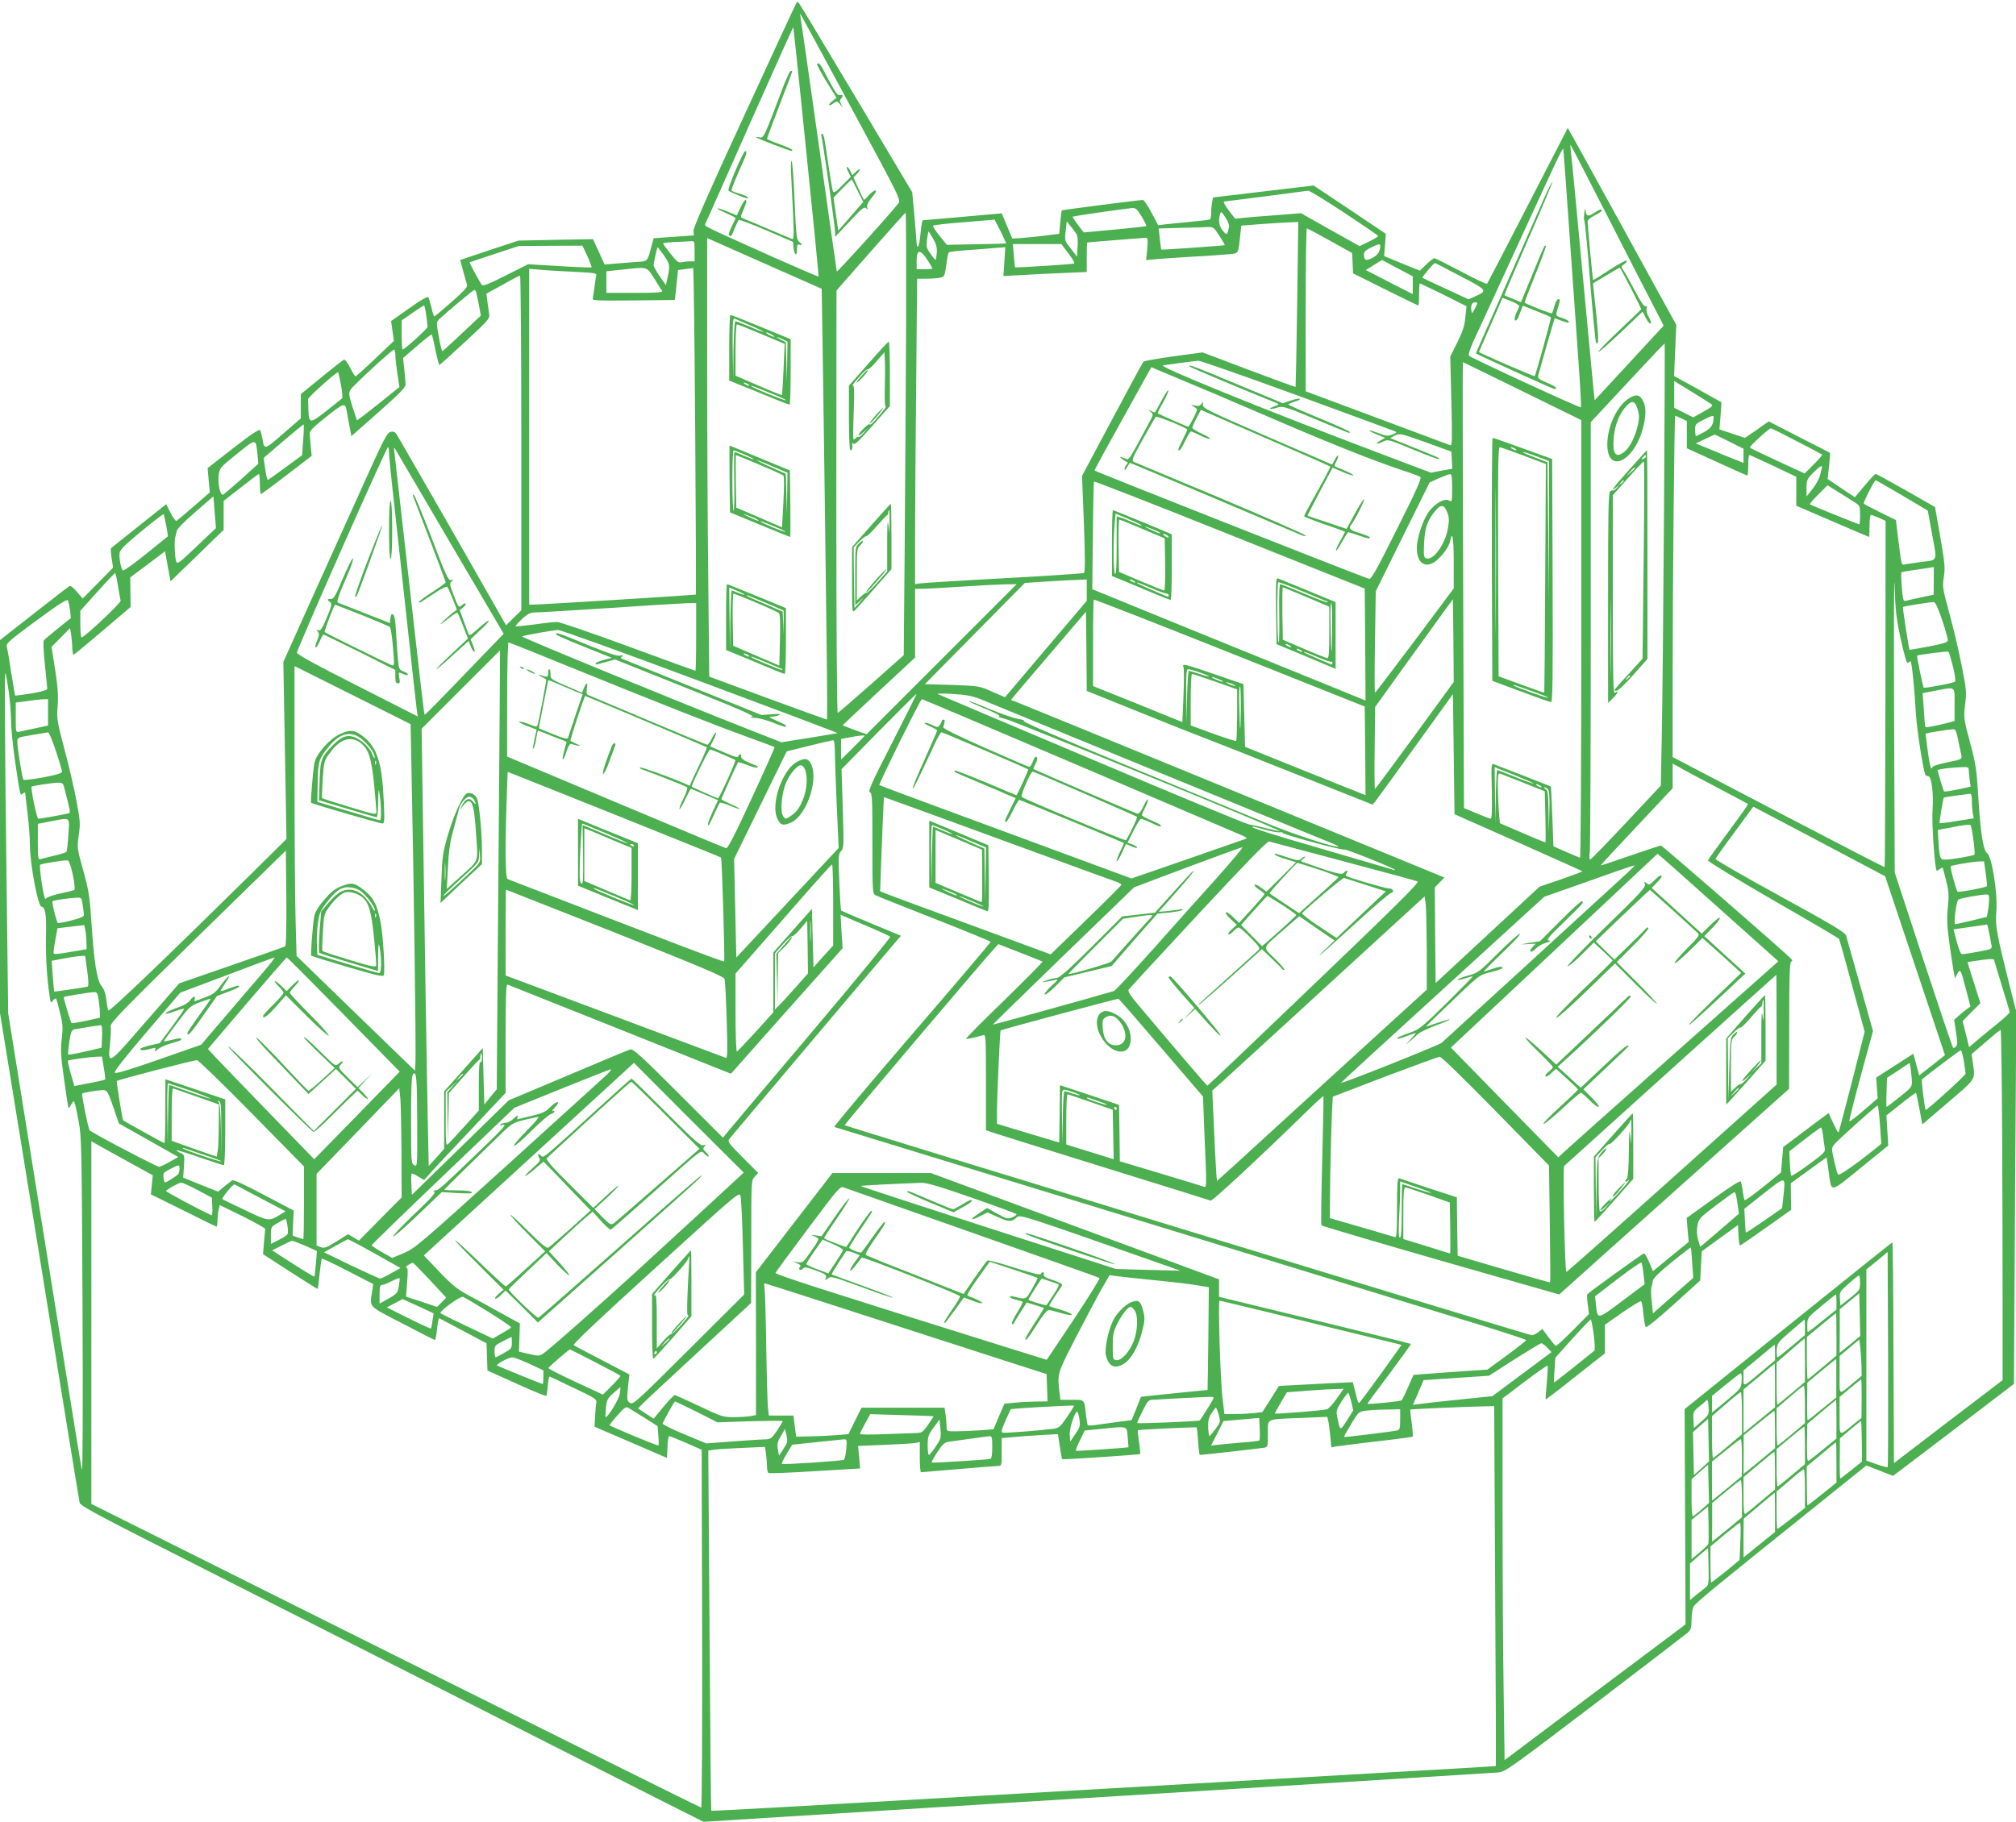 <?xml version="1.0" standalone="no"?>
<!DOCTYPE svg PUBLIC "-//W3C//DTD SVG 20010904//EN"
 "http://www.w3.org/TR/2001/REC-SVG-20010904/DTD/svg10.dtd">
<svg version="1.0" xmlns="http://www.w3.org/2000/svg"
 width="1280pt" height="1157pt" viewBox="0 0 1280 1157"
 preserveAspectRatio="xMidYMid meet">
<g transform="translate(0,1157) scale(0.1,-0.1)"
fill="#4caf50" stroke="none">
<path d="M5053 11544 c-6 -10 -155 -332 -331 -715 -220 -476 -320 -705 -319
-725 l2 -29 -128 -9 -127 -9 -11 -41 c-31 -114 -21 -104 -107 -110 -42 -4
-103 -8 -135 -11 l-58 -5 -37 81 -37 80 -236 -4 -237 -5 -185 -61 -185 -62 19
-72 c11 -40 22 -79 25 -88 3 -12 -27 -44 -100 -108 -57 -50 -106 -91 -109 -91
-2 0 -10 24 -17 54 -7 30 -16 60 -20 67 -6 8 -42 -12 -122 -69 l-115 -81 9
-63 9 -63 -118 -112 c-65 -62 -121 -112 -126 -113 -4 0 -19 25 -34 55 -16 32
-33 53 -39 51 -7 -3 -71 -53 -143 -112 l-131 -107 0 -77 0 -77 -112 -97 c-119
-104 -120 -105 -132 -31 -4 22 -10 46 -15 53 -5 8 -57 -26 -170 -114 l-163
-127 7 -77 7 -77 -102 -89 c-56 -49 -106 -90 -110 -92 -5 -2 -22 21 -37 51
l-28 55 -172 -137 c-94 -75 -174 -139 -178 -142 -3 -4 -1 -33 4 -65 l9 -59
-96 -98 -97 -98 -36 42 c-19 23 -40 40 -46 38 -5 -2 -107 -80 -226 -174 l-217
-170 0 -1184 0 -1185 251 -1545 c137 -850 252 -1555 255 -1566 4 -15 101 -69
362 -202 363 -184 2917 -1479 3358 -1702 l241 -121 479 30 c669 42 2216 138
3459 214 578 36 1073 67 1101 69 50 3 61 11 620 436 313 239 579 443 592 454
18 17 22 31 22 81 0 34 6 71 13 83 12 23 136 125 750 617 l347 279 85 -33 84
-33 59 44 c32 24 205 156 384 292 l325 248 7 1182 8 1182 -41 160 c-85 340
-93 382 -86 477 9 115 -27 343 -57 368 -27 21 -44 131 -58 370 -10 164 -16
202 -53 339 -40 150 -40 155 -30 238 10 78 8 96 -23 251 -18 92 -53 240 -78
330 -42 155 -44 166 -34 228 9 58 6 88 -23 255 l-33 189 -184 105 c-102 58
-188 105 -193 105 -5 0 -36 -33 -70 -74 l-62 -74 -87 58 -86 58 9 82 c5 45 7
83 6 84 -2 2 -91 47 -197 101 l-192 99 -75 -53 -76 -52 -81 27 -81 27 7 86 6
86 -150 84 -151 83 7 163 7 162 -344 626 c-189 344 -344 625 -345 624 -1 -1
-115 -222 -254 -492 -138 -269 -255 -493 -258 -497 -4 -4 -78 31 -166 78 -87
46 -163 84 -169 84 -6 0 -29 -18 -52 -40 l-40 -39 -114 46 -113 47 6 70 5 71
-229 154 -230 153 -319 -38 -319 -38 -6 -29 c-3 -16 -6 -47 -6 -68 0 -21 -3
-40 -8 -43 -4 -2 -61 -9 -127 -15 -66 -6 -138 -14 -160 -16 l-41 -6 -43 81
c-23 44 -48 80 -54 80 -17 1 -511 -63 -515 -66 -2 -1 -7 -36 -10 -76 l-7 -73
-95 -12 c-52 -6 -119 -13 -149 -15 l-54 -3 -33 80 -34 80 -248 -22 c-136 -12
-250 -22 -253 -22 -4 -1 -10 -37 -14 -81 -4 -44 -11 -83 -16 -86 -5 -3 -9 5
-9 18 0 13 -7 91 -14 175 l-14 152 -351 589 c-193 323 -357 597 -365 607 -13
18 -14 18 -23 -1z m351 -657 c316 -584 317 -587 299 -610 -62 -78 -388 -438
-390 -431 -1 5 -52 360 -112 789 -61 429 -113 796 -117 815 -3 19 -4 33 -1 30
2 -3 147 -269 321 -593z m-314 7 c28 -274 64 -629 80 -788 16 -160 28 -291 27
-293 -2 -1 -129 54 -283 122 -464 208 -443 198 -435 215 4 8 131 293 281 632
151 340 275 616 277 615 1 -2 25 -228 53 -503z m5130 -724 c133 -261 265 -518
293 -571 l50 -97 -219 -237 -219 -237 -8 73 c-4 41 -36 385 -72 764 -35 380
-67 713 -71 740 -3 28 -4 48 -2 45 3 -3 114 -219 248 -480z m-250 -155 c22
-313 47 -673 56 -798 9 -125 14 -230 11 -234 -6 -5 -691 311 -711 328 -5 5 8
45 31 96 23 48 145 315 273 593 316 687 293 640 297 610 2 -14 21 -281 43
-595z m-1435 204 c118 -78 215 -144 215 -148 0 -4 -27 -20 -59 -36 l-59 -28
-186 104 -186 105 -163 -13 c-89 -6 -183 -14 -209 -17 l-46 -5 -42 55 c-23 30
-35 54 -28 54 7 1 128 16 268 34 140 19 261 34 267 35 7 0 110 -62 228 -140z
m-1286 -25 c18 -30 31 -57 29 -60 -3 -2 -93 -12 -201 -22 l-196 -18 -37 48
c-20 27 -35 50 -33 52 5 4 346 53 379 55 21 1 32 -10 59 -55z m554 -67 c-11
-52 -14 -53 -39 -22 -24 30 -29 60 -18 103 6 22 8 21 34 -18 17 -26 26 -50 23
-63z m-2050 -629 c-2 -398 -6 -1030 -9 -1406 l-6 -683 -205 -182 c-113 -100
-209 -183 -214 -185 -5 -2 -9 532 -9 1340 l1 1343 217 247 c119 135 219 247
222 247 3 1 4 -324 3 -721z m635 526 c-2 -1 -87 -4 -189 -5 l-187 -4 -47 58
c-26 32 -44 61 -41 64 4 4 93 14 199 22 l192 16 38 -74 c20 -41 36 -75 35 -77z
m446 61 c8 -13 11 -43 8 -82 l-4 -63 -39 51 c-39 49 -40 50 -33 111 l7 62 24
-30 c13 -16 30 -38 37 -49z m1402 -447 c-4 -288 -9 -524 -10 -525 -2 -2 -135
47 -297 108 l-294 111 -184 -25 c-101 -14 -187 -29 -191 -34 -4 -4 -94 -169
-199 -367 l-191 -358 12 -305 c8 -221 8 -307 0 -312 -6 -3 -239 -19 -519 -34
-279 -15 -518 -30 -530 -33 l-23 -4 0 293 c0 162 3 598 7 970 l6 677 57 0 c32
0 71 3 87 6 29 6 31 9 41 81 5 41 13 77 16 80 3 4 54 10 113 14 60 4 139 10
177 14 l69 5 -6 -91 -6 -92 112 6 c62 4 181 10 265 13 l152 7 0 94 c0 51 1 93
3 93 8 2 355 29 370 30 15 0 16 -7 11 -71 l-7 -71 59 6 c32 3 140 10 239 16
99 5 203 13 232 16 58 6 55 -1 68 125 l6 56 127 10 c70 5 151 10 181 11 l54 2
-7 -522z m-494 435 c20 -32 36 -59 34 -60 -3 -3 -398 -31 -403 -28 -1 0 -5 31
-9 68 l-7 66 139 4 c77 1 155 4 174 5 32 2 38 -3 72 -55z m703 -32 l140 -78 3
-64 3 -65 204 -102 c113 -56 207 -102 210 -102 3 0 5 32 5 70 0 39 2 70 5 70
3 0 70 -33 151 -72 l145 -73 -7 -70 c-5 -54 -17 -90 -51 -159 l-45 -90 7 -285
c6 -239 5 -283 -6 -279 -8 3 -218 81 -466 174 l-453 169 0 517 c0 285 3 518 8
518 4 -1 70 -36 147 -79z m-2521 14 c20 -34 26 -56 24 -90 -2 -25 -5 -45 -8
-45 -3 0 -18 18 -33 40 -25 35 -27 45 -21 90 4 27 8 50 9 50 2 0 15 -20 29
-45z m-707 -319 c1 -1 19 -1226 31 -2224 4 -281 5 -512 2 -512 -3 0 -172 61
-376 136 l-371 137 -6 606 c-4 333 -7 960 -7 1393 l0 786 363 -161 c199 -88
363 -161 364 -161z m-807 239 l0 -65 -32 0 c-18 0 -42 -3 -54 -6 -16 -4 -30 7
-67 55 -26 32 -47 62 -47 65 0 3 33 7 73 9 39 1 84 4 100 5 27 2 27 2 27 -63z
m2374 -15 c30 -39 42 -62 34 -64 -16 -5 -370 -27 -373 -24 -1 2 -5 36 -8 76
l-6 72 154 0 154 0 45 -60z m1977 28 c-5 -24 -17 -39 -46 -55 -42 -23 -55 -18
-55 23 0 14 13 27 43 41 59 30 66 29 58 -9z m-5032 -44 c17 -37 29 -69 27 -72
-3 -2 -95 1 -204 8 l-199 12 -143 -72 c-111 -56 -145 -69 -152 -58 -23 36 -79
140 -76 142 1 1 73 25 158 53 l155 51 202 1 201 1 31 -66z m485 6 c39 -55 41
-65 25 -140 l-11 -51 -39 56 c-21 31 -39 62 -39 70 0 16 22 115 26 115 1 0 18
-23 38 -50z m1674 -30 c17 -27 32 -52 32 -55 0 -3 -22 -5 -50 -5 l-50 0 0 55
c0 72 22 74 68 5z m3082 -162 l0 -56 -149 76 -149 77 51 32 52 32 97 -52 98
-52 0 -57z m303 58 c174 -91 174 -92 91 -129 l-40 -18 -144 67 c-80 36 -147
68 -149 70 -4 3 71 93 79 93 3 1 76 -37 163 -83z m-5120 -13 c23 -38 46 -74
51 -80 6 -10 -32 -13 -173 -13 l-181 0 0 69 0 68 93 10 c174 19 160 22 210
-54z m261 -969 c4 -570 6 -1037 4 -1040 -4 -3 -984 -64 -1037 -64 l-21 0 0
1066 0 1067 68 -6 c37 -4 133 -9 215 -13 129 -6 147 -9 143 -23 -3 -9 -7 -41
-11 -71 -4 -30 -9 -63 -11 -73 -5 -16 10 -17 258 -15 l263 3 10 95 10 95 45 6
c25 3 48 7 51 7 3 1 9 -464 13 -1034z m-1104 -77 l0 -1063 -48 -47 -49 -48
-342 600 c-189 330 -349 608 -356 617 -8 12 -20 15 -36 11 -21 -5 -45 -51
-161 -309 -75 -167 -223 -494 -328 -727 l-191 -425 10 -562 10 -562 -207 -205
c-544 -537 -917 -895 -924 -884 -3 6 -10 37 -13 69 -5 40 -15 68 -31 87 -29
35 -47 152 -64 411 -10 152 -16 193 -51 320 -40 143 -40 146 -29 226 11 74 9
93 -15 220 -14 76 -48 223 -76 326 -47 179 -49 192 -43 275 5 68 1 121 -16
231 l-23 144 59 59 59 60 7 -43 c3 -24 7 -62 7 -86 1 -24 5 -42 9 -40 5 2 88
71 185 153 l176 150 -1 94 -1 94 111 83 110 83 17 -95 18 -96 71 69 c39 37
115 111 168 163 l98 95 0 92 0 92 109 85 c60 47 112 86 115 86 3 0 6 -30 6
-66 0 -36 4 -64 8 -62 4 2 79 57 165 123 l156 120 -6 60 c-3 33 -6 70 -7 82
-1 16 26 43 108 108 117 92 118 92 130 20 4 -22 11 -64 17 -92 l10 -53 172
152 c139 123 172 157 172 178 -1 14 -4 57 -8 96 l-8 70 88 76 c48 42 90 75 94
73 3 -2 14 -47 24 -100 11 -52 22 -94 26 -93 3 2 77 68 163 148 154 143 157
146 151 180 -3 19 -8 55 -11 80 l-6 45 104 57 c56 32 106 58 110 58 4 0 8
-478 8 -1063z m-286 956 c3 -10 10 -47 17 -82 l12 -65 -119 -112 c-65 -62
-122 -113 -125 -114 -4 0 -14 41 -23 92 -16 87 -16 92 1 109 33 33 218 188
225 188 4 1 9 -7 12 -16z m6356 -68 c0 -4 -8 -20 -17 -38 -17 -30 -18 -31 -21
-9 -5 32 4 52 23 52 8 0 15 -2 15 -5z m-6674 -77 c5 -35 9 -68 9 -74 0 -11
-147 -144 -159 -144 -3 0 -6 42 -6 93 l0 92 68 47 c37 26 70 47 74 48 3 0 10
-28 14 -62z m7859 -1260 c-4 -596 -10 -1228 -14 -1405 l-6 -322 -220 -235
c-121 -129 -224 -235 -229 -235 -5 -1 -6 20 -2 45 3 26 6 651 6 1390 l0 1343
233 250 c127 137 234 250 236 250 2 1 0 -486 -4 -1081z m-8055 1010 c0 -18 6
-72 13 -120 l13 -86 -133 -107 c-74 -59 -135 -106 -137 -104 -1 2 -14 42 -29
88 -24 77 -24 86 -10 108 18 27 263 253 275 253 4 0 8 -15 8 -32z m5724 -258
c331 -121 610 -224 620 -228 17 -7 16 -10 -13 -21 -28 -12 -38 -11 -88 8 -72
27 -80 21 -11 -8 l53 -22 -28 -15 c-16 -9 -27 -18 -24 -21 3 -2 19 3 37 12 31
16 33 16 192 -50 88 -36 162 -64 165 -61 7 6 -4 11 -176 80 l-135 54 31 16
c30 15 35 14 195 -43 l163 -59 3 -54 3 -55 -68 -12 -68 -13 -330 125 c-740
280 -1415 554 -1370 557 11 1 61 8 110 15 50 7 101 13 114 14 13 0 294 -98
625 -219z m1431 26 l375 -184 0 -1392 c0 -765 -4 -1390 -8 -1388 -4 2 -44 19
-89 38 l-80 35 -7 190 c-4 104 -8 190 -9 190 -1 1 -78 31 -172 68 -93 36 -178
69 -189 73 -18 7 -18 -1 -14 -169 2 -116 0 -177 -7 -177 -5 1 -46 16 -90 35
l-80 33 -5 1416 c-3 779 -4 1416 -2 1416 2 0 171 -83 377 -184z m-1705 -123
c464 -201 748 -315 965 -387 44 -14 86 -30 93 -35 10 -6 -24 -84 -148 -330
-132 -265 -164 -322 -178 -317 -117 41 -1742 683 -1742 688 0 7 76 145 306
559 l54 97 197 -83 c109 -45 313 -131 453 -192z m-5795 162 c8 -44 11 -82 7
-85 -4 -4 -49 -39 -100 -80 -105 -82 -110 -82 -114 8 -1 28 -2 59 -2 67 -1 12
184 177 191 171 2 -1 9 -38 18 -81z m8698 -120 c16 -11 12 -16 -47 -49 l-65
-37 -61 31 -60 30 0 85 0 85 108 -66 c59 -37 115 -72 125 -79z m-188 -92 l35
-17 0 -86 0 -87 189 -86 c105 -48 192 -87 195 -87 3 0 6 29 6 65 0 36 3 65 8
65 4 0 72 -32 152 -69 l145 -69 0 -92 0 -92 230 -99 c126 -54 230 -99 232 -99
2 0 3 32 3 70 0 39 4 70 9 70 5 0 28 -9 51 -19 l42 -19 -1 -1098 c-1 -604 -3
-1100 -5 -1101 -1 -2 -305 155 -674 348 l-672 351 0 537 c0 547 11 1631 16
1631 2 0 19 -8 39 -17z m205 8 c0 -47 -15 -71 -60 -95 -26 -14 -50 -26 -52
-26 -2 0 -5 17 -5 39 -1 36 2 39 51 64 56 28 66 31 66 18z m-8955 -146 l-7
-96 -105 -77 c-57 -42 -108 -78 -112 -80 -4 -1 -12 30 -17 69 l-10 71 126 108
c69 59 127 106 128 105 2 -2 1 -47 -3 -100z m9483 -7 c87 -44 159 -83 161 -85
3 -2 -21 -30 -53 -62 l-58 -58 -171 79 c-95 44 -174 82 -177 85 -6 6 121 122
133 123 5 0 79 -37 165 -82z m-428 -3 l90 -45 0 -45 0 -45 -47 19 c-27 10 -95
38 -152 62 l-104 43 59 28 c32 15 60 28 62 28 1 0 43 -20 92 -45z m-9345 -82
l5 -58 -107 -97 c-60 -53 -112 -98 -117 -100 -17 -6 -34 68 -28 121 7 51 8 51
117 139 123 99 119 100 130 -5z m835 13 c0 -18 13 -154 30 -302 16 -148 54
-498 85 -779 30 -280 58 -529 61 -552 l6 -43 -383 195 c-262 132 -384 199
-384 210 0 21 568 1304 578 1305 4 0 7 -15 7 -34z m393 -581 l335 -570 -87
-90 c-328 -341 -412 -427 -415 -424 -4 4 -31 240 -136 1174 -27 242 -52 460
-55 485 -5 43 -5 44 9 20 8 -14 165 -281 349 -595z m8703 478 c-3 -10 -8 -31
-12 -48 -4 -16 -24 -52 -45 -79 l-39 -49 0 54 c0 49 3 57 42 96 45 46 63 54
54 26z m-2346 -123 c0 -85 -1 -90 -19 -79 -27 17 -88 -16 -128 -69 -36 -48
-76 -164 -77 -227 -2 -92 44 -134 106 -98 41 24 97 96 105 135 14 73 23 25 23
-130 l0 -169 -247 -331 c-137 -182 -250 -331 -253 -332 -3 0 -3 145 0 322 l5
323 171 346 171 345 59 27 c33 14 65 26 72 26 9 1 12 -23 12 -89z m-552 -993
l2 -356 -267 109 c-148 60 -538 219 -868 353 l-600 245 4 338 c1 187 5 342 7
346 2 3 390 -148 861 -337 l858 -343 3 -355z m3409 947 c90 -53 163 -97 163
-97 0 -1 11 -63 25 -137 35 -193 42 -175 -67 -189 -51 -7 -100 -14 -109 -17
-14 -4 -18 11 -28 93 -7 54 -15 119 -18 144 l-5 46 -100 49 c-55 27 -102 52
-104 56 -5 7 67 148 75 148 3 0 78 -43 168 -96z m-289 -52 c19 -12 22 -23 22
-73 0 -33 -2 -59 -5 -59 -6 0 -308 122 -314 127 -3 2 21 30 53 62 l59 59 81
-50 c45 -28 91 -58 104 -66z m-10540 -273 c-116 -110 -123 -115 -130 -92 -9
32 -12 134 -5 153 3 8 7 25 9 37 2 14 47 60 118 121 l115 100 8 -101 8 -101
-123 -117z m7941 217 c12 -31 13 -50 4 -103 -18 -101 -94 -206 -138 -189 -15
5 -17 19 -13 99 5 98 21 143 74 206 33 40 54 36 73 -13z m-8134 -83 c7 -37 12
-68 11 -69 0 0 -64 -51 -140 -113 -76 -62 -142 -108 -146 -104 -13 14 -26 87
-20 114 3 19 45 59 140 137 74 61 137 109 139 107 2 -2 9 -35 16 -72z m11014
-726 c24 -107 38 -154 45 -147 5 5 13 10 17 10 7 0 25 -180 34 -340 6 -97 47
-359 60 -381 4 -5 12 -9 19 -9 20 0 34 -114 26 -215 -6 -77 14 -368 26 -384 2
-2 10 2 19 9 9 7 17 11 19 9 2 -2 12 -40 23 -84 17 -68 18 -93 10 -169 -7 -73
-5 -117 12 -240 12 -83 24 -164 28 -180 l5 -30 15 29 c19 36 23 30 57 -104
l27 -103 -22 -16 c-13 -9 -37 -28 -53 -43 l-29 -26 12 -77 c10 -61 10 -80 0
-92 -7 -8 -15 -11 -19 -7 -4 4 -89 256 -189 560 l-181 552 -4 1008 c-2 554 -1
923 3 818 5 -164 11 -212 40 -348z m209 374 l-1 -88 -81 -17 c-44 -10 -88 -19
-97 -22 -14 -4 -18 9 -24 86 -4 50 -5 93 -3 95 2 2 49 11 103 18 55 8 101 15
102 16 1 1 2 -39 1 -88z m-11529 -32 c7 -44 15 -87 17 -94 5 -11 -220 -224
-247 -233 -5 -2 -9 34 -9 82 l0 87 107 119 c59 66 110 120 114 120 3 0 11 -36
18 -81z m6151 -27 l0 -68 -260 -306 -259 -306 -83 36 c-82 36 -84 36 -254 42
l-172 5 318 322 317 321 154 10 c85 5 173 10 197 10 l42 2 0 -68z m-922 -439
l-476 -476 -76 27 c-42 16 -76 29 -76 30 0 1 104 98 230 216 l230 214 0 218 0
218 48 1 c26 0 135 6 242 13 107 7 231 14 275 15 l80 1 -477 -477z m-5533 311
l5 -49 -81 -65 c-44 -36 -85 -70 -90 -76 -6 -7 -3 -65 6 -154 8 -78 15 -148
15 -155 0 -7 -36 -18 -101 -29 -56 -9 -103 -15 -103 -14 -1 2 -12 68 -25 148
-12 80 -25 155 -28 166 -4 18 25 43 188 163 140 103 195 138 200 128 4 -7 10
-35 14 -63z m8223 -893 l2 -281 -42 17 c-24 9 -196 78 -383 153 l-340 137 -5
199 -5 199 -180 62 c-200 68 -210 71 -201 46 4 -10 4 -92 0 -183 l-7 -166
-283 115 -284 114 0 272 c0 149 2 274 5 277 3 2 391 -149 862 -337 l858 -342
3 -282z m315 99 c-137 -187 -250 -340 -253 -340 -3 0 -4 117 -2 260 l3 260
196 273 c107 149 219 303 247 342 l51 69 3 -262 2 -263 -247 -339z m3349 730
c21 -63 37 -121 35 -129 -1 -10 -38 -21 -122 -37 -66 -12 -121 -22 -121 -21
-4 5 -45 269 -42 272 5 5 181 33 197 31 9 -1 29 -44 53 -116z m-7912 -105 c0
-118 -2 -215 -5 -215 -3 0 -194 70 -426 155 -231 85 -435 155 -452 155 -18 0
-84 -7 -146 -16 -62 -8 -115 -14 -117 -11 -2 2 16 23 41 46 39 36 51 41 92 42
27 0 237 13 468 28 231 16 448 29 483 30 l62 1 0 -215z m2783 -465 c166 -67
358 -144 427 -170 69 -26 341 -134 605 -239 l480 -191 18 22 c10 12 125 170
255 351 l237 329 5 -382 5 -381 404 -179 c222 -99 405 -181 408 -183 2 -2 -59
-25 -134 -51 l-138 -47 -330 -306 -330 -306 -3 303 -2 304 30 31 31 32 -1358
558 c-747 307 -1366 560 -1375 563 -10 2 -18 6 -18 8 0 2 107 129 238 281
l237 278 3 -252 2 -251 303 -122z m-2757 183 c481 -179 873 -327 872 -329 -2
-1 -83 -14 -180 -30 l-177 -28 -188 74 c-403 157 -1464 592 -1458 598 5 6 198
40 228 41 16 1 422 -146 903 -326z m-815 86 c527 -214 908 -365 1114 -439 93
-34 171 -63 173 -65 2 -2 -63 -148 -145 -324 -108 -235 -152 -320 -163 -318
-8 2 -324 134 -702 293 l-688 289 0 363 c0 199 4 362 9 362 4 0 185 -72 402
-161z m-459 -331 c-2 -244 -6 -871 -11 -1395 l-7 -951 -40 -48 -39 -49 -5 180
-5 179 -122 -137 -123 -138 0 -182 0 -183 -49 -55 -49 -54 -6 285 c-6 300 -21
1208 -32 2013 l-7 479 249 249 c137 137 249 249 249 249 0 0 -1 -199 -3 -442z
m9228 338 c12 -48 18 -91 13 -95 -9 -9 -194 -44 -199 -38 -5 5 -45 199 -42
203 7 6 194 30 199 25 4 -3 16 -46 29 -95z m-9787 -678 c13 -583 29 -1773 25
-1830 l-3 -58 -376 364 -376 365 -6 218 c-4 120 -7 534 -7 921 l0 702 368
-184 369 -185 6 -313z m5006 641 c34 -12 60 -23 58 -25 -2 -2 -30 5 -62 16
-32 11 -62 20 -66 20 -5 0 -10 -75 -12 -167 l-3 -168 -2 173 c-2 136 1 172 11
172 7 0 41 -9 76 -21z m-7564 -118 c8 -58 15 -141 15 -185 0 -44 11 -159 25
-256 34 -229 32 -225 50 -210 8 7 15 9 15 4 0 -5 7 -63 15 -129 8 -66 15 -158
15 -205 1 -121 51 -384 73 -388 26 -5 32 -45 29 -202 -2 -129 6 -251 24 -374
6 -37 8 -38 20 -21 8 10 16 16 20 13 3 -3 14 -43 25 -89 18 -72 19 -95 11
-167 -8 -71 -6 -109 14 -251 13 -91 25 -173 27 -181 2 -10 9 -4 19 15 20 36
20 35 47 -105 19 -100 20 -161 25 -1180 3 -646 1 -1059 -4 -1035 -5 22 -43
252 -84 510 -42 259 -145 902 -230 1430 l-154 960 -11 895 c-11 893 -13 1284
-6 1265 3 -5 11 -57 20 -114z m7661 60 l139 -49 0 -161 c-1 -88 -3 -163 -6
-166 -4 -3 -70 18 -147 46 l-142 52 0 163 c0 90 4 164 8 164 5 0 71 -22 148
-49z m25 14 c19 -8 29 -14 23 -15 -7 0 -27 7 -45 15 -19 8 -29 14 -23 15 7 0
27 -7 45 -15z m99 -37 c10 -6 7 -7 -10 -2 -14 3 -32 11 -40 16 -10 6 -7 7 10
2 14 -3 32 -11 40 -16z m38 -165 c-2 -161 -6 -143 -10 50 -2 59 0 107 5 107 4
0 6 -71 5 -157z m4532 42 l0 -104 -37 -10 c-64 -17 -144 -33 -148 -29 -2 1 -7
51 -10 109 l-8 107 79 15 c135 26 124 33 124 -88z m-6745 -241 c-133 -260
-155 -308 -141 -316 14 -8 15 -47 15 -326 0 -302 1 -317 19 -327 10 -6 179
-73 375 -150 196 -77 357 -143 357 -147 0 -3 -225 -269 -501 -589 -276 -321
-497 -584 -492 -586 19 -6 1738 -533 2743 -841 591 -182 1204 -370 1363 -418
158 -49 287 -91 287 -95 0 -3 -55 -47 -123 -97 l-123 -90 -233 -16 c-129 -9
-235 -17 -236 -18 -2 -2 -17 -37 -35 -78 -18 -41 -36 -79 -40 -83 -6 -7 -209
-27 -218 -22 -1 1 61 86 139 189 77 103 139 189 137 191 -2 2 -276 70 -610
151 l-608 148 0 55 0 56 -403 149 c-221 81 -632 233 -914 337 l-512 189 -313
0 -313 0 -243 -315 -243 -315 1 -454 0 -453 -37 -7 c-21 -3 -69 -6 -107 -6
-64 0 -78 4 -216 70 -81 38 -151 70 -156 70 -5 0 -38 -34 -72 -75 l-62 -75
-50 33 -49 32 25 26 c13 14 175 165 359 335 l334 309 1 389 c0 388 0 390 22
413 l22 24 -99 99 c-90 90 -97 100 -84 117 23 29 1050 1246 1071 1269 l19 21
-188 78 c-104 43 -190 80 -192 82 -3 2 -8 83 -12 181 -7 165 -6 178 11 197 18
19 18 33 11 270 l-8 250 236 240 c130 132 238 239 240 238 2 -1 -68 -140 -154
-309z m560 276 c39 -16 526 -216 1084 -445 558 -229 1055 -432 1103 -452 49
-19 87 -37 86 -39 -12 -12 -288 78 -468 153 -118 49 -515 213 -881 364 -401
165 -660 276 -650 280 9 4 -5 9 -34 13 -27 5 -108 32 -179 62 -71 30 -131 53
-133 51 -2 -3 44 -24 103 -48 65 -27 99 -46 88 -48 -11 -2 6 -9 36 -16 51 -10
1753 -706 1746 -713 -2 -2 -41 7 -87 18 -46 12 -96 23 -111 25 -16 2 -460 186
-987 409 -527 223 -970 410 -982 416 -17 6 11 7 86 3 87 -5 125 -12 180 -33z
m-5920 -84 l0 -84 -80 -17 c-44 -9 -90 -19 -102 -22 -23 -5 -23 -4 -23 90 l0
95 68 9 c37 6 83 11 102 12 l35 1 0 -84z m6548 -340 c546 -233 1010 -432 1032
-441 26 -11 35 -19 25 -22 -8 -3 -175 -61 -370 -129 l-356 -123 -799 295
c-440 162 -801 296 -802 298 -6 5 262 546 270 546 4 0 454 -191 1000 -424z
m5577 177 c7 -32 15 -75 20 -95 9 -43 17 -38 -102 -63 -43 -9 -78 -21 -78 -26
0 -5 -4 -9 -8 -9 -5 0 -14 48 -22 108 -7 59 -14 109 -14 112 -1 4 126 25 176
29 13 1 19 -13 28 -56z m-12076 -80 c22 -65 39 -124 40 -132 1 -11 -31 -21
-119 -38 -66 -12 -122 -19 -126 -15 -8 9 -39 201 -39 240 0 28 1 29 93 44 50
8 97 16 102 17 6 0 28 -52 49 -116z m5136 94 c0 -1 -34 -36 -75 -77 l-75 -74
0 65 0 66 53 10 c53 11 97 15 97 10z m-189 -109 c0 -46 6 -200 12 -343 l12
-260 -325 -348 -325 -348 -7 313 -7 313 167 342 167 341 140 35 c77 19 146 35
153 36 9 1 12 -22 13 -81z m5599 -218 c107 -57 197 -104 199 -106 2 -2 -54
-81 -124 -175 -70 -95 -129 -177 -131 -183 -2 -6 181 -118 411 -251 229 -131
418 -243 421 -247 3 -4 41 -139 84 -299 l79 -291 -80 -316 c-45 -175 -83 -319
-85 -321 -5 -5 -4 -7 -37 62 l-27 58 -38 -28 c-21 -15 -86 -64 -144 -108
l-106 -80 -7 -80 -7 -81 -113 -92 c-63 -50 -116 -89 -118 -84 -3 4 -8 29 -12
56 -3 27 -9 54 -12 62 -3 8 -62 -28 -174 -109 l-170 -122 6 -76 7 -76 -114
-93 -113 -93 -24 57 c-13 31 -28 56 -33 56 -7 0 -341 -240 -359 -259 -4 -3 -3
-33 2 -66 l8 -60 -102 -103 c-56 -56 -105 -101 -109 -100 -4 2 -25 27 -46 55
l-39 53 -26 -20 c-14 -11 -32 -20 -41 -20 -16 0 -4356 1327 -4363 1334 -4 4
892 1061 953 1125 l23 25 138 -54 c76 -30 140 -55 142 -57 3 -2 -106 -112
-242 -245 -137 -132 -246 -242 -243 -245 3 -4 49 6 109 23 16 5 17 -14 17
-300 l0 -304 63 -21 c34 -11 352 -111 707 -221 355 -110 650 -202 657 -205 11
-4 316 280 606 563 59 58 108 103 110 101 1 -2 -2 -186 -8 -409 -6 -223 -8
-408 -5 -412 3 -4 344 -105 758 -224 l752 -215 293 263 c162 145 490 439 730
653 l436 390 1 402 c0 312 3 402 13 406 9 3 8 8 -3 20 -52 53 -816 717 -824
717 -6 0 -94 -29 -196 -64 -102 -36 -186 -64 -187 -62 -1 1 101 112 228 246
l229 244 0 79 0 78 43 -24 c23 -14 130 -71 237 -127z m-1163 24 c-2 -2 -54 16
-115 41 -62 25 -114 45 -117 45 -2 0 -6 -75 -8 -167 l-3 -168 -2 177 -2 176
125 -50 c69 -28 124 -52 122 -54z m2763 87 c0 -10 3 -38 6 -63 l6 -44 -82 -18
c-45 -9 -84 -15 -86 -13 -3 2 -13 34 -24 71 l-19 66 22 5 c29 6 81 11 135 13
35 2 42 -1 42 -17z m-8550 -303 c344 -138 627 -252 628 -254 6 -5 25 -654 20
-660 -5 -4 -267 95 -1375 523 -15 6 -17 203 -6 501 l6 180 51 -20 c28 -11 332
-132 676 -270z m5727 219 l131 -52 4 -160 c2 -88 2 -162 1 -164 -1 -2 -67 24
-146 59 l-144 62 -7 82 c-3 44 -6 116 -6 160 0 70 2 77 18 72 9 -4 76 -30 149
-59z m-9268 -34 c38 -146 39 -154 28 -158 -16 -5 -181 -35 -194 -35 -9 0 -50
197 -42 204 7 6 122 23 161 25 35 1 38 -1 47 -36z m9371 17 c8 -5 11 -10 5
-10 -5 0 -17 5 -25 10 -8 5 -10 10 -5 10 6 0 17 -5 25 -10z m49 -24 c8 -9 11
-56 8 -142 l-3 -129 -2 132 c-2 114 -4 133 -19 142 -10 6 -13 11 -7 11 6 0 17
-6 23 -14z m2691 -75 c0 -27 3 -62 6 -78 l6 -30 -107 -17 c-59 -10 -108 -16
-110 -14 -3 3 22 159 27 163 2 2 115 18 166 24 8 1 12 -15 12 -48z m-6145
-251 c380 -139 702 -257 718 -262 15 -6 27 -13 27 -17 0 -4 -101 -105 -224
-224 l-225 -218 -508 187 c-279 102 -523 192 -541 200 l-34 14 6 167 c4 93 9
227 12 300 l6 131 36 -13 c21 -7 348 -126 727 -265z m5273 -55 l321 -170 190
-568 190 -568 -82 -65 -82 -64 -18 69 -19 69 -118 -76 -118 -76 5 -66 5 -65
-89 -77 c-48 -42 -89 -73 -91 -68 -2 4 31 135 73 290 l77 282 -82 292 c-45
160 -85 302 -89 315 -5 19 -94 72 -419 250 -227 124 -411 231 -410 236 2 6 56
83 122 171 l118 161 97 -51 c53 -28 242 -127 419 -221z m-11214 93 c-3 -57 -9
-106 -13 -109 -3 -3 -37 -14 -76 -23 -38 -9 -78 -19 -87 -22 -16 -5 -18 5 -18
109 l0 115 78 15 c134 26 124 33 116 -85z m12096 -32 c6 -48 9 -91 6 -94 -8
-7 -144 -31 -183 -31 -36 -1 -39 7 -46 126 l-3 63 30 5 c17 3 63 11 101 19 39
7 73 10 76 7 4 -3 12 -46 19 -95z m-4495 64 c39 -11 81 -18 95 -16 14 3 18 2
10 -1 -16 -7 378 -115 396 -108 11 3 307 -115 321 -129 4 -3 -7 -2 -23 4 -16
5 -207 61 -424 124 -354 103 -485 144 -455 146 6 0 42 -9 80 -20z m495 -200
c250 -66 462 -124 471 -128 13 -5 -141 -158 -657 -652 -370 -355 -675 -645
-678 -645 -4 0 -194 222 -439 513 -51 60 -68 88 -61 97 5 7 204 223 442 479
311 334 439 465 450 462 10 -3 222 -59 472 -126z m-802 -103 c-95 -105 -278
-310 -406 -454 -129 -144 -241 -265 -250 -267 -95 -29 -766 -215 -768 -213 -1
1 200 198 447 437 l450 435 337 127 c185 69 343 127 350 127 7 1 -65 -86 -160
-192z m-5918 -437 c-6 -4 -160 -58 -342 -121 l-330 -114 -216 -248 c-241 -278
-238 -276 -223 -128 5 44 6 91 4 104 -4 20 74 101 554 570 l558 545 3 -301 c1
-201 -1 -303 -8 -307z m9129 220 l352 -315 -28 -25 c-15 -14 -314 -279 -663
-589 -349 -310 -651 -579 -671 -598 l-35 -33 -341 348 -341 349 656 615 656
616 32 -27 c17 -14 190 -168 383 -341z m-10477 236 c10 -50 15 -93 11 -97 -5
-4 -44 -14 -88 -23 -44 -9 -85 -23 -91 -31 -9 -12 -15 9 -29 96 -9 61 -14 114
-10 117 7 7 150 30 174 28 9 -1 20 -31 33 -90z m12146 7 c6 -43 9 -79 7 -81
-9 -9 -180 -41 -186 -35 -10 12 -49 156 -43 162 6 6 139 29 180 30 l31 1 11
-77z m-7318 -200 l0 -258 -63 -69 -62 -70 -5 186 -5 186 -122 -138 -123 -139
0 -190 0 -190 -111 -123 c-62 -68 -116 -124 -120 -126 -5 -2 -9 108 -9 245 l0
250 303 346 c166 191 305 347 310 347 4 0 7 -116 7 -257z m5043 204 c-94 -87
-1160 -1062 -1180 -1080 -18 -15 -633 -261 -639 -254 -1 1 289 268 645 592
l646 590 180 63 c99 35 227 80 285 101 58 20 106 36 108 35 2 -1 -18 -22 -45
-47z m-6428 -380 c517 -206 690 -278 695 -293 4 -10 10 -129 14 -263 6 -200 5
-243 -6 -239 -7 3 -325 122 -705 264 l-693 259 0 273 c0 149 1 272 3 272 1 0
313 -123 692 -273z m8724 211 c0 -18 -3 -50 -7 -72 l-7 -39 -95 -23 c-52 -13
-100 -23 -106 -24 -12 0 6 143 20 157 7 7 131 30 174 32 19 1 22 -4 21 -31z
m-3570 -323 l0 -250 -296 -270 c-163 -148 -462 -422 -665 -607 -202 -186 -370
-338 -371 -338 -2 0 -10 129 -17 287 l-13 287 64 57 c35 32 339 309 674 617
l610 559 7 -46 c3 -25 6 -158 7 -296z m-8534 288 c4 -27 7 -55 8 -63 2 -10
-22 -21 -81 -36 -45 -12 -84 -18 -86 -15 -12 25 -38 132 -33 137 7 7 100 20
154 23 31 1 32 -1 38 -46z m4622 -220 c-2 -32 -3 -8 -3 52 0 61 1 87 3 58 2
-29 2 -78 0 -110z m424 57 c41 -18 77 -35 81 -39 4 -4 -220 -277 -498 -606
-279 -330 -520 -616 -535 -635 l-29 -35 -284 284 c-242 242 -287 282 -305 276
-12 -3 -190 -78 -396 -165 l-375 -158 -307 -300 -308 -300 -3 65 c-2 36 -1 67
1 70 3 2 22 -6 42 -19 l38 -22 31 35 c17 20 133 144 259 277 l227 241 0 347
c0 273 3 345 13 341 6 -3 284 -113 617 -246 333 -133 649 -259 703 -281 l98
-39 354 399 355 398 -7 106 -6 107 80 -35 c44 -18 113 -48 154 -66z m-518
-359 c-42 -47 -89 -99 -105 -114 l-28 -28 0 178 0 178 51 58 c28 31 55 55 59
52 5 -3 28 18 52 46 l43 51 3 -167 2 -167 -77 -87z m-4504 283 l1 -42 -62 -11
c-150 -25 -148 -25 -148 -5 1 11 6 48 13 84 l12 65 85 10 85 10 7 -35 c4 -19
7 -54 7 -76z m12081 59 c6 -32 13 -68 15 -79 4 -20 -2 -23 -84 -38 -49 -9 -95
-16 -103 -16 -8 0 -21 29 -34 79 l-21 79 106 15 c58 8 107 15 108 16 1 0 7
-25 13 -56z m-12089 -145 c0 -2 6 -45 13 -96 9 -66 9 -95 2 -98 -13 -4 -210
-33 -212 -31 -1 1 -5 45 -9 98 l-7 97 78 15 c73 14 133 20 135 15z m1132 -100
c-44 -51 -151 -176 -238 -278 l-158 -185 -269 -94 c-183 -64 -272 -91 -279
-84 -7 7 58 90 203 260 l213 249 295 111 c162 62 299 112 303 112 5 1 -27 -41
-70 -91z m509 -271 l356 -363 -271 -278 -272 -278 -271 279 c-148 153 -300
310 -337 349 l-67 72 247 290 c137 160 251 291 254 291 3 1 165 -162 361 -362z
m10478 349 c0 -2 23 -77 50 -166 28 -89 50 -165 50 -169 0 -4 -30 -32 -67 -63
-38 -30 -96 -78 -129 -106 l-62 -52 -20 83 -21 82 56 57 57 57 -28 88 c-15 48
-34 107 -41 130 l-13 42 32 6 c67 10 82 12 109 14 15 0 27 -1 27 -3z m-1380
-445 l0 -349 -666 -597 c-366 -328 -667 -595 -669 -593 -10 10 -23 664 -14
673 14 14 1344 1213 1347 1214 1 1 2 -156 2 -348z m-10654 192 c4 -27 8 -63 8
-82 l1 -34 -88 -20 c-49 -10 -90 -17 -93 -15 -6 7 -52 162 -49 166 4 4 155 29
187 31 25 1 27 -3 34 -46z m6747 -308 l265 -309 6 -156 c3 -85 9 -215 12 -289
4 -108 3 -133 -8 -129 -7 3 -131 41 -275 84 l-263 79 -2 179 -3 179 -187 63
-188 62 -2 -182 -3 -182 -197 59 -198 60 0 76 c0 92 19 513 23 517 5 5 742
203 748 201 4 -1 126 -141 272 -312z m-6725 73 l-3 -72 -103 -24 c-57 -13
-106 -22 -109 -19 -2 3 1 39 7 81 12 73 14 76 44 81 50 9 140 23 154 24 10 1
12 -17 10 -71z m12064 -610 c2 -359 3 -860 3 -1113 l0 -460 -345 -263 -345
-264 -3 701 c-1 385 -4 701 -7 701 -2 0 -300 -238 -661 -529 l-658 -530 3
-684 3 -683 -575 -431 -574 -431 -6 436 c-4 239 -7 756 -7 1148 l0 713 141
107 c77 58 143 104 145 101 3 -2 0 -51 -5 -108 -5 -57 -9 -105 -7 -106 1 -2
87 63 189 145 l187 147 0 91 0 91 110 77 c61 42 114 75 119 72 5 -3 12 -39 15
-79 4 -40 11 -78 14 -84 5 -8 70 45 177 141 l170 154 5 93 5 92 115 84 115 83
3 -65 c2 -36 6 -65 10 -65 4 1 79 52 166 114 l159 113 -2 84 -1 84 63 46 c34
25 85 62 113 82 l52 37 12 -87 c20 -141 3 -143 203 19 l176 143 -6 96 -6 95
92 73 c51 41 94 72 96 70 2 -3 12 -48 22 -102 l18 -98 165 141 c181 155 171
140 156 250 l-8 55 89 77 c48 42 91 77 95 77 4 1 8 -293 10 -651z m-243 453
c6 -39 11 -74 11 -80 0 -10 -249 -236 -254 -230 -5 6 -28 190 -24 193 38 33
242 186 247 186 5 0 13 -31 20 -69z m-9409 18 c0 -17 -4 -28 -10 -24 -7 4 -10
-49 -10 -151 l0 -157 -87 -96 c-48 -53 -95 -104 -105 -114 -17 -17 -18 -11
-18 156 l0 173 38 35 37 34 -32 -35 -33 -36 2 -159 2 -160 3 156 3 157 92 103
c50 57 95 106 100 107 4 2 8 12 8 23 0 10 2 19 5 19 3 0 5 -14 5 -31z m-2401
-60 c7 -38 11 -72 8 -75 -2 -2 -47 -13 -100 -23 l-95 -18 -23 79 c-12 43 -20
80 -18 82 6 5 137 23 180 25 l36 1 12 -71z m8837 -275 l339 -346 5 -370 c3
-203 4 -371 2 -372 -1 -2 -134 36 -295 83 l-292 86 -3 185 -2 186 -178 58
c-97 32 -183 61 -189 63 -10 4 -13 -37 -13 -187 0 -150 -3 -191 -12 -187 -7 2
-104 31 -214 63 l-201 58 3 266 c3 146 7 319 10 385 l6 120 331 127 c183 69
339 126 348 127 10 1 166 -152 355 -345z m-7897 -15 l331 -337 0 -231 c0 -127
-2 -231 -4 -231 -1 0 -18 5 -36 11 l-32 12 3 79 4 80 -190 100 c-122 65 -193
97 -201 92 -7 -5 -30 -23 -51 -40 l-38 -32 -111 44 -111 45 5 72 c4 71 4 73
-23 85 -15 7 -26 15 -24 17 3 2 69 -18 148 -46 78 -27 147 -49 152 -49 5 0 9
88 9 209 l0 209 -190 64 -190 64 0 -203 c0 -112 -3 -203 -6 -203 -5 0 -246
134 -262 145 -5 4 -44 246 -40 250 8 8 494 134 509 132 9 -1 166 -153 348
-338z m3069 -426 c-100 -93 -453 -418 -628 -578 -224 -205 -564 -506 -595
-524 -20 -13 -31 -13 -86 0 l-64 15 3 89 3 90 -127 70 c-70 39 -163 89 -207
113 -63 34 -100 64 -178 146 l-98 103 667 611 667 612 348 -349 349 -348 -54
-50z m7471 627 c1 -32 -6 -40 -78 -97 -44 -35 -81 -63 -83 -63 -1 0 -2 42 0
92 l3 93 72 47 72 48 7 -43 c3 -23 7 -58 7 -77z m-8301 31 c-29 -27 -311 -282
-626 -568 -545 -493 -577 -521 -648 -551 l-74 -31 -65 37 c-36 20 -65 40 -65
44 0 4 204 202 453 440 l453 433 299 121 c165 67 306 122 313 123 8 1 -10 -21
-40 -48z m-1189 -294 c1 -275 1 -278 -19 -267 -19 10 -20 21 -20 288 0 209 3
281 13 291 21 21 25 -22 26 -312z m291 310 c0 -2 -10 -12 -22 -23 l-23 -19 19
23 c18 21 26 27 26 19z m-1732 -103 c73 -26 131 -49 129 -51 -3 -2 -62 17
-133 42 -70 25 -129 45 -131 45 -1 0 -4 -84 -6 -187 l-2 -188 -3 193 c-1 105
1 192 5 192 4 0 68 -21 141 -46z m40 -38 l142 -50 -1 -130 c0 -72 -3 -147 -7
-167 l-7 -35 -142 50 -143 51 0 168 c0 93 4 167 8 165 5 -1 72 -25 150 -52z
m1301 -351 l1 -290 -136 -137 -135 -137 -34 20 -35 21 -73 -46 c-65 -40 -78
-45 -101 -36 l-26 10 0 227 0 228 263 272 262 272 6 -57 c4 -31 7 -187 8 -347z
m-1830 285 l36 -105 188 -106 189 -107 -55 -31 c-30 -17 -60 -31 -67 -31 -16
0 -433 219 -441 232 -10 15 -53 228 -47 233 7 7 110 23 137 22 21 -2 28 -14
60 -107z m6095 94 c26 -9 45 -18 43 -20 -2 -2 -23 3 -47 11 -23 8 -46 15 -51
15 -5 0 -10 -75 -11 -167 l-2 -168 -3 160 c-2 87 -1 165 1 172 7 17 13 16 70
-3z m111 -63 l140 -49 3 -157 3 -157 -23 7 c-20 6 -136 43 -245 76 l-33 11 0
159 c0 87 3 159 8 159 4 0 70 -22 147 -49z m53 4 c29 -9 52 -19 49 -21 -5 -5
-127 36 -127 43 0 3 6 3 13 1 6 -3 36 -13 65 -23z m-5573 -181 l1 -179 -3 175
c-3 123 -7 177 -16 183 -9 6 -8 7 3 4 13 -3 15 -32 15 -183z m10531 39 c4 -65
8 -121 9 -125 0 -4 -61 -52 -134 -108 -94 -70 -137 -97 -142 -88 -4 7 -15 47
-24 89 -17 74 -17 77 0 100 21 26 266 247 276 248 4 1 10 -52 15 -116z m-4846
97 c0 -5 -2 -10 -4 -10 -3 0 -8 5 -11 10 -3 6 -1 10 4 10 6 0 11 -4 11 -10z
m4485 -172 c3 -29 8 -65 11 -79 5 -24 -5 -34 -101 -104 -58 -43 -109 -75 -112
-72 -3 4 -7 40 -9 81 l-3 74 97 76 c53 41 100 75 104 76 3 0 9 -24 13 -52z
m-10752 -171 l147 -81 -6 -60 -6 -61 206 -102 c113 -57 208 -103 211 -103 3 0
6 19 6 43 1 23 4 54 8 68 l6 26 145 -71 c80 -40 144 -76 144 -81 -1 -6 -4 -44
-8 -85 l-6 -75 173 -112 c94 -61 173 -110 174 -109 2 1 7 44 12 95 6 52 12 95
14 98 3 2 77 -33 166 -79 l161 -83 -7 -45 c-16 -105 -31 -90 192 -205 110 -58
203 -105 206 -105 4 0 10 32 14 70 4 39 10 70 14 68 3 -2 73 -38 153 -81 l147
-78 3 -86 3 -87 184 -83 c101 -46 186 -81 189 -78 3 3 8 33 10 66 3 33 8 59
12 57 4 -2 73 -34 154 -73 138 -66 146 -71 142 -95 -3 -14 -6 -53 -8 -88 l-3
-63 230 -99 230 -99 3 70 c2 38 6 69 10 69 4 0 52 -19 107 -43 l100 -44 3
-1136 c1 -625 -1 -1137 -6 -1137 -4 0 -877 434 -1940 964 l-1932 965 0 1151 0
1152 48 -27 c26 -15 113 -63 195 -108z m475 48 c62 -20 111 -39 109 -41 -5 -6
-238 73 -246 83 -4 3 1 4 9 1 8 -3 66 -22 128 -43z m-158 -87 c0 -13 -4 -28
-8 -34 -7 -10 -75 -54 -85 -54 -2 0 -7 14 -9 31 -4 28 -1 32 41 54 57 30 61
30 61 3z m10183 -177 l-8 -74 -114 -79 c-62 -43 -115 -78 -116 -76 -2 2 -4 36
-6 77 l-4 74 125 99 c142 111 137 112 123 -21z m-2236 23 c-2 -2 -43 10 -92
26 -49 17 -90 30 -92 30 -2 0 -3 -76 -3 -170 0 -122 -3 -170 -12 -170 -8 0 -9
33 -5 122 4 66 7 147 7 178 l0 57 100 -35 c56 -19 99 -36 97 -38z m-7832 18
l90 -48 3 -58 c2 -32 -1 -56 -5 -54 -78 35 -294 151 -289 155 16 16 83 52 96
52 8 1 56 -21 105 -47z m4914 -48 c152 -53 280 -100 284 -104 4 -4 -6 -13 -24
-20 -30 -13 -36 -12 -97 22 l-65 36 -49 -32 c-62 -41 -62 -53 2 -21 l50 25 67
-30 c69 -32 87 -32 119 -1 21 19 33 15 934 -302 l105 -37 -205 5 -205 6 -812
262 c-446 144 -810 263 -808 265 3 3 232 15 384 20 33 2 116 -23 320 -94z
m-4515 -3 l159 -84 -39 -24 c-66 -40 -71 -39 -219 32 -76 36 -141 67 -143 70
-6 6 68 97 77 93 3 -2 78 -41 165 -87z m4525 -222 c437 -154 798 -282 802
-285 5 -3 -69 -121 -163 -263 l-172 -257 -196 61 c-1256 393 -1530 481 -1526
492 3 6 96 133 207 281 196 262 203 270 228 260 14 -5 383 -135 820 -289z
m2891 242 l135 -48 3 -161 c1 -89 1 -162 -1 -162 -2 0 -17 4 -33 9 -16 6 -82
26 -146 46 l-118 36 0 165 c0 125 3 164 13 163 6 0 73 -22 147 -48z m-4353
-334 l8 -298 -325 -324 c-381 -379 -381 -379 -404 -362 -15 11 -16 23 -9 95
l9 83 -170 89 c-94 49 -177 92 -183 97 -9 5 160 165 520 492 524 477 532 484
539 455 4 -16 11 -163 15 -327z m6307 326 c3 -16 8 -47 11 -70 l6 -41 -123
-106 -123 -105 -13 44 c-8 29 -10 61 -5 90 8 44 13 50 118 130 61 46 113 84
117 84 3 1 9 -11 12 -26z m-9199 -187 c4 -25 4 -49 0 -55 -3 -6 -29 -23 -56
-36 l-49 -25 0 54 c0 54 1 55 43 79 23 14 45 25 49 26 4 1 10 -19 13 -43z
m464 -127 c42 -23 116 -64 165 -92 l89 -50 -59 -33 c-33 -19 -64 -34 -70 -34
-6 0 -89 38 -184 83 l-173 84 74 41 c41 23 76 42 78 42 2 0 38 -19 80 -41z
m-350 -1 l73 -33 -6 -79 c-4 -44 -8 -82 -10 -84 -2 -1 -63 35 -136 82 l-132
85 59 30 c32 17 63 30 68 31 6 0 43 -15 84 -32z m8805 -108 l7 -95 -128 -113
-128 -113 -8 76 c-5 42 -5 84 -1 93 3 9 7 26 8 38 1 14 40 53 120 118 65 53
120 95 121 94 2 -2 6 -46 9 -98z m1241 -1298 c-2 -2 -34 6 -70 19 l-65 23 0
607 0 607 68 55 67 56 3 -681 c1 -375 0 -683 -3 -686z m-1550 1227 l7 -65
-143 -107 c-159 -119 -156 -119 -166 -23 l-6 53 144 111 c79 61 147 107 151
104 3 -4 9 -37 13 -73z m-7704 -40 l102 -110 -29 -30 -29 -29 -98 33 -99 32 7
92 c6 75 5 93 -6 93 -13 1 28 29 42 30 4 0 53 -50 110 -111z m4604 0 c116 -11
239 -26 275 -33 l65 -11 -3 -325 c-2 -179 -5 -326 -5 -327 -1 -1 -76 -8 -167
-17 -91 -9 -185 -19 -210 -22 l-46 -5 -29 -74 -30 -74 -85 -11 c-47 -6 -109
-15 -138 -19 -29 -5 -54 -5 -56 -2 -2 3 -7 33 -11 66 -11 100 -7 95 -89 95
l-73 0 -7 53 c-13 111 -11 117 95 324 56 109 129 247 162 307 l62 108 40 -6
c22 -3 135 -15 250 -27z m4475 -16 c-1 -47 -3 -49 -63 -96 l-62 -49 -3 43 c-3
42 -1 46 55 96 32 29 61 52 66 53 4 0 7 -21 7 -47z m-9278 -23 c-7 -41 -12
-47 -65 -77 l-57 -32 0 60 c0 49 3 59 18 59 9 1 37 12 62 25 25 13 46 20 47
17 2 -4 -1 -27 -5 -52z m3166 -251 c461 -149 862 -279 892 -288 l55 -17 3 -87
3 -87 -78 -1 c-43 -1 -105 -4 -137 -8 l-59 -6 -35 -81 -34 -81 -90 -7 c-50 -3
-117 -6 -150 -6 -57 0 -58 0 -58 29 0 15 -3 49 -6 75 l-7 46 -263 0 -264 0
-42 -84 -41 -84 -71 -6 c-39 -3 -114 -7 -166 -8 l-95 -2 -9 67 -8 67 -78 0
-78 0 -6 48 c-3 26 -8 202 -11 392 -3 190 -8 357 -11 373 -3 15 -3 27 1 27 4
0 383 -122 843 -271z m6085 -87 c-15 -13 -45 -37 -65 -53 l-38 -31 1 139 0
138 62 51 62 51 3 -136 3 -136 -28 -23z m-123 240 l0 -49 -89 -71 c-48 -40
-90 -72 -93 -72 -2 0 -4 21 -3 46 0 45 2 47 90 120 49 41 91 74 92 74 2 0 3
-22 3 -48z m-8558 -64 c81 -50 145 -94 143 -98 -3 -5 -30 -22 -61 -39 l-55
-32 -162 77 c-89 42 -166 80 -170 84 -12 10 125 110 143 104 8 -3 81 -46 162
-96z m-447 37 l98 -46 -7 -46 c-3 -26 -8 -48 -10 -50 -2 -2 -66 27 -142 65
l-138 69 49 26 c28 14 51 26 51 27 1 0 45 -20 99 -45z m5402 -40 c169 -42 428
-105 575 -141 l267 -65 -132 -185 c-73 -101 -135 -184 -138 -184 -4 0 -10 12
-13 28 -4 15 -12 44 -17 65 l-10 39 -127 -6 c-70 -4 -175 -9 -234 -12 l-108
-6 -52 -83 -53 -83 -50 -6 c-27 -3 -82 -6 -120 -6 l-71 0 -12 103 c-14 107
-29 617 -19 617 3 0 144 -34 314 -75z m3603 -139 l0 -135 -89 -75 c-49 -42
-91 -76 -94 -76 -2 0 -5 60 -5 134 l0 135 91 75 c50 42 93 76 94 76 2 0 3 -60
3 -134z m-1541 -2 c7 -58 9 -99 3 -103 -5 -3 -64 -51 -131 -105 -67 -54 -123
-97 -124 -95 -2 2 0 38 3 80 l5 76 109 122 c60 66 112 121 116 121 3 0 12 -43
19 -96z m1341 47 l0 -50 -84 -70 c-46 -39 -86 -71 -90 -71 -4 0 -6 21 -5 46 3
44 6 48 88 119 47 41 87 74 89 75 1 0 2 -22 2 -49z m-8210 -98 c0 -35 -4 -40
-49 -65 -27 -16 -52 -28 -55 -28 -3 0 -6 17 -6 38 0 36 3 39 53 64 28 15 53
27 55 27 1 1 2 -16 2 -36z m8210 -111 l0 -138 -85 -72 c-47 -40 -87 -72 -90
-72 -3 0 -5 60 -5 134 l0 133 88 76 c48 42 88 76 90 76 1 1 2 -61 2 -137z
m359 -38 l1 -62 -52 -43 c-98 -82 -88 -87 -88 49 l0 120 63 53 62 52 7 -54 c3
-30 6 -82 7 -115z m-1995 117 l27 -28 -188 -140 -188 -140 -215 -22 c-118 -12
-232 -25 -252 -28 l-37 -5 34 78 34 79 208 14 207 14 160 103 c89 56 166 103
172 103 5 1 23 -12 38 -28z m1446 -30 l0 -50 -87 -73 c-119 -100 -113 -98
-113 -40 l0 49 98 81 c53 45 98 82 100 82 1 0 2 -22 2 -49z m-7491 -62 c86
-45 158 -83 160 -86 3 -2 -21 -30 -53 -62 l-58 -58 -174 81 c-96 44 -173 84
-172 88 3 8 130 118 137 118 2 0 74 -37 160 -81z m-418 -10 l89 -42 0 -43 c0
-24 -2 -44 -4 -44 -6 0 -278 111 -290 118 -11 6 72 51 97 52 10 0 59 -19 108
-41z m8298 -91 l0 -123 -89 -72 c-48 -40 -90 -73 -93 -73 -2 0 -4 54 -3 120
l1 119 90 75 c50 41 91 75 93 75 1 1 2 -54 1 -121z m-389 -47 l0 -138 -100
-82 -100 -82 0 138 0 139 98 81 c53 45 98 82 100 83 1 0 2 -62 2 -139z m-212
30 c-3 -48 -4 -49 -95 -125 l-93 -77 0 53 0 53 88 72 c48 39 91 72 95 72 4 1
7 -21 5 -48z m762 -113 l-1 -123 -56 -45 c-89 -72 -83 -77 -83 59 l0 119 67
56 c37 31 69 56 70 56 2 0 3 -55 3 -122z m-360 -37 l0 -119 -84 -71 c-47 -39
-87 -71 -90 -71 -3 0 -6 53 -6 118 l0 118 83 71 c45 40 85 72 90 72 4 1 7 -53
7 -118z m-7525 67 c-6 -36 -74 -148 -90 -148 -2 0 -1 26 2 58 5 51 10 61 47
94 22 20 43 37 44 38 2 0 1 -19 -3 -42z m4553 -29 c-23 -34 -52 -65 -63 -69
-18 -7 -326 -32 -331 -27 -1 1 16 32 38 69 l39 66 82 6 c45 4 100 8 122 9 22
2 66 4 98 5 l58 2 -43 -61z m92 -22 l12 -54 -40 -64 c-43 -68 -44 -68 -60 15
-10 46 -8 51 26 106 21 32 40 56 43 54 3 -2 11 -27 19 -57z m2480 -71 l0 -135
-89 -75 c-49 -42 -92 -76 -95 -76 -3 0 -6 60 -6 134 l0 133 88 76 c48 42 90
76 95 76 4 1 7 -59 7 -133z m-3361 82 c-13 -25 -78 -127 -82 -129 -13 -6 -397
-22 -397 -16 0 4 16 39 35 77 35 70 36 70 78 71 23 1 94 5 157 9 63 3 139 7
168 8 52 2 52 2 41 -20z m3104 -135 l-48 -42 -3 52 c-3 49 -1 53 34 82 21 16
43 35 48 41 8 9 12 -3 14 -40 3 -50 2 -52 -45 -93z m857 14 l0 -123 -85 -69
c-46 -39 -89 -71 -94 -73 -7 -2 -9 40 -8 116 l2 119 90 76 c50 42 91 76 93 77
1 0 2 -55 2 -123z m-7237 47 l132 -67 208 7 c114 3 207 4 207 1 0 -3 -16 -30
-36 -60 -33 -49 -41 -55 -73 -56 -20 0 -112 -6 -206 -13 l-170 -13 -140 58
c-77 32 -139 63 -138 68 4 14 74 141 79 141 2 0 64 -30 137 -66z m2352 -33
c-43 -63 -51 -70 -89 -75 -83 -11 -303 -28 -318 -25 -13 3 -11 15 15 74 17 39
32 72 35 75 3 5 394 27 401 23 2 -1 -18 -34 -44 -72z m-2685 -4 l85 -54 5 -61
c3 -34 3 -62 0 -62 -13 0 -310 123 -310 129 0 3 23 32 51 63 41 47 54 56 67
48 9 -5 55 -34 102 -63z m5403 -1069 c4 -628 6 -1143 4 -1144 -1 -1 -369 -23
-817 -48 -448 -26 -1200 -69 -1670 -96 -2179 -125 -2491 -143 -2494 -139 -2 2
-7 518 -11 1146 l-8 1141 44 6 c24 3 105 8 180 11 l136 6 7 -47 c3 -26 6 -62
6 -80 0 -18 4 -36 10 -39 5 -3 138 2 295 12 l286 17 -6 72 -7 71 168 7 c93 4
181 9 197 12 l27 6 0 -96 c0 -53 3 -96 8 -96 4 0 111 9 237 20 127 11 240 20
253 20 21 0 22 3 22 89 l0 88 68 6 c37 4 117 9 178 13 l111 6 12 -78 c6 -43
13 -79 15 -81 4 -4 490 28 495 33 2 2 -1 36 -7 76 -6 40 -10 74 -8 75 4 4 370
21 374 18 1 -1 6 -41 9 -89 3 -47 8 -86 11 -86 17 0 391 42 410 46 21 4 22 9
22 88 0 101 -19 92 216 101 l161 7 6 -24 c3 -12 9 -56 13 -96 l7 -74 31 6 c17
3 132 17 256 32 124 14 227 28 229 30 3 2 0 41 -6 87 -6 45 -10 83 -9 85 3 3
341 18 452 20 l81 2 6 -1142z m-1755 1087 c12 -44 11 -47 -20 -90 -18 -24 -36
-44 -39 -45 -3 0 -7 24 -8 54 -1 43 3 63 21 90 13 20 25 36 28 36 3 0 11 -20
18 -45z m1152 -30 c0 -59 -2 -65 -22 -70 -31 -7 -332 -44 -335 -41 -1 1 19 38
45 81 47 78 49 80 93 86 24 3 83 7 132 7 l87 2 0 -65z m-2036 -1 c5 -41 2 -51
-27 -92 l-32 -47 -3 44 c-3 42 35 154 49 145 3 -2 9 -24 13 -50z m4416 -63 l0
-118 -77 -64 c-42 -35 -87 -72 -100 -82 l-23 -18 1 123 0 123 96 78 c52 42 97
77 99 77 2 0 4 -53 4 -119z m-5343 85 c1 -1 -14 -25 -34 -54 -34 -48 -40 -52
-77 -53 -23 -1 -112 -4 -199 -7 -86 -4 -157 -3 -157 1 0 5 15 35 33 67 l32 59
200 -6 c110 -3 201 -6 202 -7z m2069 -154 c-3 -3 -52 -9 -108 -13 -57 -5 -125
-11 -151 -14 l-48 -6 40 78 39 78 113 10 114 10 3 -69 c2 -37 1 -71 -2 -74z
m2807 -177 l-48 -43 -3 137 -3 136 48 42 48 42 3 -135 3 -135 -48 -44z m-4862
138 c-20 -29 -39 -53 -43 -53 -5 0 -8 28 -8 61 0 55 4 67 38 113 l37 51 6 -60
c5 -57 3 -63 -30 -112z m5880 33 l1 -128 -67 -54 c-37 -30 -69 -54 -71 -54 -2
0 -4 57 -3 128 l1 127 66 56 c37 31 68 56 69 55 1 -1 3 -59 4 -130z m-4661 26
c3 -34 5 -62 5 -63 0 -3 -331 -26 -334 -23 -3 3 9 33 26 67 l30 62 109 11
c167 17 158 20 164 -54z m4300 -51 l0 -120 -84 -70 c-46 -39 -86 -71 -90 -71
-3 0 -6 53 -6 119 l0 118 86 72 c47 39 88 71 90 71 2 0 4 -54 4 -119z m-6486
-23 l-28 -43 -7 40 c-6 33 -3 48 19 85 l26 45 10 -42 c8 -38 6 -47 -20 -85z
m1326 12 c0 -48 -4 -72 -12 -75 -18 -6 -369 -27 -373 -23 -2 2 14 31 36 65 37
56 45 63 82 68 23 3 85 12 137 19 52 8 103 14 113 15 15 1 17 -9 17 -69z
m-927 -12 c-3 -35 -10 -66 -15 -69 -11 -7 -388 -32 -394 -26 -3 2 11 31 30 63
l36 59 152 16 c84 9 163 17 175 18 20 1 21 -2 16 -61z m5687 -55 l-1 -118 -94
-78 -95 -77 0 124 0 124 88 71 c48 39 90 71 95 71 4 0 7 -53 7 -117z m600 -31
l0 -128 -90 -72 c-49 -40 -91 -72 -94 -72 -2 0 -4 56 -4 123 l-1 124 92 76
c50 43 92 77 94 77 2 0 3 -58 3 -128z m-390 -51 l0 -120 -87 -73 c-49 -41 -94
-78 -100 -82 -10 -6 -13 20 -13 113 l0 120 96 81 c52 44 97 80 100 80 2 0 4
-54 4 -119z m-467 -248 c-26 -23 -51 -42 -55 -43 -5 0 -8 53 -8 118 l0 117 52
47 53 46 3 -121 3 -122 -48 -42z m657 134 l0 -124 -85 -66 c-47 -37 -87 -67
-90 -67 -3 0 -5 54 -5 119 l0 119 83 70 c45 39 85 71 90 71 4 1 7 -55 7 -122z
m-400 -65 l0 -118 -72 -60 c-40 -32 -82 -67 -95 -77 l-23 -18 1 123 0 123 87
72 c48 40 90 73 95 73 4 0 7 -53 7 -118z m210 -87 l0 -124 -100 -81 -100 -81
0 123 1 123 97 82 c53 45 98 82 100 82 1 1 2 -55 2 -124z m-424 -200 c-2 -6
-27 -31 -55 -54 l-51 -43 0 125 0 125 53 42 52 42 3 -113 c1 -62 1 -118 -2
-124z m204 16 l-5 -118 -87 -72 c-49 -39 -90 -71 -93 -71 -3 0 -5 52 -5 115
l0 114 91 76 c50 41 94 75 97 75 4 0 5 -53 2 -119z m-219 -291 c-10 -8 -37
-30 -60 -48 l-41 -34 0 116 0 116 33 29 c17 16 43 38 57 49 l25 20 3 -116 c2
-105 1 -118 -17 -132z"/>
<path d="M5188 11164 c-3 -3 23 -53 58 -110 l65 -105 -26 -21 c-32 -25 -26
-37 7 -14 21 15 24 15 41 -6 l18 -23 -11 24 c-9 17 -9 26 -1 34 17 17 13 29
-6 23 -14 -5 -29 16 -73 99 -53 102 -60 111 -72 99z"/>
<path d="M5215 10708 c7 -20 86 -569 87 -608 l1 -34 91 97 c76 82 93 96 105
85 12 -11 13 -10 7 5 -4 13 5 33 30 63 25 30 32 44 21 44 -8 0 -27 -14 -42
-31 -14 -17 -28 -30 -30 -28 -2 3 -18 35 -35 73 l-31 69 21 22 c28 30 25 43
-5 15 l-24 -23 -12 27 c-7 14 -16 26 -21 26 -5 0 -1 -14 8 -31 l16 -32 -54
-54 c-45 -46 -54 -51 -60 -36 -4 10 -16 83 -28 163 -26 182 -30 200 -40 200
-5 0 -7 -6 -5 -12z m230 -349 l36 -71 -44 -51 c-25 -29 -61 -70 -80 -92 l-35
-40 -7 50 c-4 28 -10 75 -15 105 l-8 55 56 58 c31 31 58 57 59 57 2 0 19 -32
38 -71z"/>
<path d="M4980 11038 c-133 -352 -130 -345 -159 -340 -45 8 -20 -4 93 -47 122
-46 116 -44 116 -33 0 4 -36 20 -80 36 -44 15 -80 31 -80 35 0 4 36 101 80
215 44 114 80 209 80 212 0 2 -4 4 -9 4 -5 0 -23 -37 -41 -82z"/>
<path d="M4671 10490 c-29 -66 -49 -125 -46 -130 5 -8 107 -50 121 -50 3 0 3
4 0 9 -3 4 -26 14 -51 21 -25 7 -48 16 -50 20 -3 4 18 57 45 119 51 113 57
131 41 131 -5 0 -32 -54 -60 -120z"/>
<path d="M5024 10440 c19 -363 19 -393 5 -388 -8 3 -75 32 -149 63 -74 32
-145 61 -158 66 -22 8 -22 9 -6 46 23 54 28 73 17 73 -5 0 -20 -22 -32 -49
l-23 -49 -60 25 c-79 32 -86 23 -8 -10 33 -15 60 -29 60 -32 0 -3 -11 -28 -25
-55 -16 -32 -21 -51 -14 -55 12 -8 11 -11 34 45 10 25 21 48 25 53 3 4 82 -26
176 -66 l169 -73 3 -34 c5 -50 22 -63 22 -16 0 30 3 37 15 32 20 -7 19 4 -2
19 -15 11 -19 46 -28 258 -5 135 -14 249 -19 254 -5 4 -6 -42 -2 -107z"/>
<path d="M10059 10215 c-3 -22 -3 -42 0 -45 4 -3 21 -177 37 -388 17 -210 34
-385 38 -389 17 -18 17 22 0 192 l-20 185 83 50 c45 27 84 50 87 50 5 0 136
-254 136 -264 0 -2 -63 -62 -139 -134 -77 -73 -137 -134 -132 -136 4 -3 69 54
144 125 l136 130 21 -41 c11 -22 25 -38 30 -35 5 3 0 21 -11 40 -13 21 -18 42
-14 55 4 14 2 18 -7 15 -9 -4 -31 29 -67 97 -30 57 -62 115 -72 129 -18 26
-18 27 4 42 12 8 19 18 15 22 -4 4 -53 -23 -109 -59 -56 -37 -102 -66 -104
-64 -3 3 -35 344 -35 371 0 10 18 26 45 39 25 12 45 26 45 30 0 13 -13 9 -45
-12 -40 -27 -53 -25 -57 8 -3 23 -4 21 -9 -13z"/>
<path d="M9807 10318 c-25 -57 -123 -278 -217 -493 -94 -214 -182 -414 -196
-444 -13 -30 -23 -55 -22 -56 12 -9 487 -225 496 -225 28 0 8 17 -48 40 -42
17 -58 30 -55 40 2 8 18 65 35 125 17 61 40 140 51 177 l20 67 41 -15 c48 -16
48 -17 48 -6 0 5 -18 15 -40 22 -46 15 -45 12 -26 73 12 40 12 47 0 47 -8 0
-18 -19 -25 -45 -6 -25 -14 -45 -17 -45 -15 0 -172 63 -172 69 0 4 31 85 70
181 38 95 68 176 65 178 -8 8 -9 6 -85 -180 l-73 -177 -51 21 c-28 11 -52 21
-54 23 -2 1 67 163 153 360 86 196 154 359 152 361 -2 3 -25 -42 -50 -98z
m-161 -693 c-2 -5 -11 -27 -20 -47 -10 -23 -12 -39 -6 -43 6 -3 15 6 21 22 6
15 15 38 19 50 l9 22 87 -35 c48 -19 89 -36 91 -38 4 -4 -96 -368 -103 -375
-3 -4 -354 148 -354 154 0 1 30 69 66 151 36 82 70 159 74 171 l9 22 56 -22
c30 -12 53 -26 51 -32z"/>
<path d="M5513 9260 l-123 -139 0 -206 c0 -130 4 -205 10 -205 10 0 14 13 11
40 -1 12 0 12 7 2 7 -10 39 20 120 113 l112 126 0 204 c0 113 -3 205 -7 205
-5 0 -63 -63 -130 -140z m105 -152 c-2 -82 0 -124 7 -120 13 8 -69 -91 -90
-108 -8 -7 -15 -9 -15 -4 0 4 -16 -7 -35 -26 -44 -43 -46 -64 -2 -24 l32 29
-29 -32 c-16 -18 -32 -31 -34 -28 -3 3 -12 -1 -21 -9 -17 -16 -17 -36 -8 253
1 57 -2 87 -8 83 -11 -6 15 27 59 75 16 18 33 30 37 28 4 -3 29 20 56 52 l48
56 3 -49 c2 -27 2 -106 0 -176z"/>
<path d="M5479 9193 c-43 -48 -55 -69 -20 -38 29 27 58 65 48 65 -2 0 -14 -12
-28 -27z"/>
<path d="M5574 8948 c-17 -18 -37 -42 -45 -53 -26 -36 18 3 52 47 37 46 34 50
-7 6z"/>
<path d="M5531 8233 l-121 -137 0 -210 c0 -209 0 -210 19 -191 11 11 67 74
125 140 l106 120 0 208 c0 114 -2 207 -4 207 -3 0 -59 -62 -125 -137z m117 25
l-1 -73 -7 55 c-5 35 -7 -8 -7 -122 l0 -177 -63 -71 c-34 -39 -65 -68 -68 -65
-3 3 -18 -7 -34 -22 l-28 -27 0 166 c0 152 2 166 20 183 11 10 20 23 20 28 0
6 -11 0 -25 -13 -25 -23 -25 -24 -25 -209 l0 -185 33 30 c31 28 31 28 -3 -9
l-35 -38 -3 192 -2 193 36 37 c21 21 41 36 44 34 4 -3 34 26 66 63 33 37 62
69 67 70 4 2 7 10 7 18 0 8 2 14 5 14 3 0 4 -33 3 -72z"/>
<path d="M5570 7898 c-53 -59 -75 -88 -67 -88 7 0 129 141 126 145 -2 2 -29
-24 -59 -57z"/>
<path d="M4630 9362 l0 -209 188 -76 c103 -43 190 -77 195 -77 4 0 7 94 7 208
l0 208 -187 77 c-104 43 -191 77 -195 77 -5 0 -8 -94 -8 -208z m133 142 c48
-20 86 -39 84 -41 -2 -2 -41 12 -86 32 -46 19 -87 35 -92 35 -5 0 -10 -84 -12
-187 l-2 -188 -3 199 c-2 155 1 197 11 193 6 -3 51 -22 100 -43z m72 -56 l147
-62 -7 -160 c-4 -89 -9 -163 -10 -165 -2 -2 -69 25 -149 60 l-146 63 0 163 c0
93 4 163 9 163 5 0 76 -28 156 -62z m65 -3 c14 -8 21 -14 15 -14 -5 0 -21 6
-35 14 -14 8 -20 14 -15 14 6 0 21 -6 35 -14z m70 -30 l30 -16 -2 -127 -2
-127 -3 126 -4 126 -32 16 c-18 9 -28 16 -24 16 4 1 21 -6 37 -14z m-220 -285
c8 -5 11 -10 5 -10 -5 0 -17 5 -25 10 -8 5 -10 10 -5 10 6 0 17 -5 25 -10z
m138 -55 c56 -22 102 -43 102 -47 0 -7 -209 77 -219 89 -7 7 -5 7 117 -42z"/>
<path d="M4632 8528 l3 -212 189 -78 c104 -43 190 -78 193 -78 2 0 2 95 1 211
l-3 211 -190 79 c-104 43 -191 79 -193 79 -1 0 -1 -95 0 -212z m96 155 c34
-14 60 -28 58 -30 -2 -2 -29 8 -61 22 -32 14 -59 25 -62 25 -2 0 -3 -85 -1
-189 2 -104 0 -187 -4 -184 -5 2 -8 89 -8 194 0 104 3 189 8 189 4 0 35 -12
70 -27z m93 -64 c79 -33 148 -64 153 -69 5 -5 5 -76 0 -169 l-9 -160 -145 63
-145 62 -3 167 c-1 92 -1 167 1 167 2 0 69 -27 148 -61z m94 -15 l85 -36 -2
-132 -2 -131 -3 128 -4 128 -67 30 c-81 35 -134 62 -109 55 10 -3 56 -22 102
-42z m-137 -319 c24 -10 41 -19 39 -22 -3 -2 -29 8 -58 22 -59 27 -50 28 19 0z
m144 -61 c38 -15 66 -29 64 -31 -4 -5 -147 54 -156 64 -6 7 5 4 92 -33z"/>
<path d="M4610 7651 l0 -209 78 -32 c42 -18 124 -52 182 -76 57 -24 108 -44
112 -44 5 0 8 94 8 209 l0 209 -184 76 c-102 42 -187 76 -190 76 -4 0 -6 -94
-6 -209z m117 142 c-2 -2 -20 4 -40 12 -20 8 -39 15 -41 15 -3 0 -7 -84 -9
-187 l-2 -188 -3 197 -2 197 50 -21 c28 -11 49 -23 47 -25z m73 -50 c74 -31
140 -61 146 -67 7 -7 9 -66 6 -172 l-4 -161 -147 63 -146 63 -3 165 c-1 91 1
166 5 166 4 0 69 -25 143 -57z m62 -1 l113 -49 1 -79 0 -79 -3 76 -4 75 -114
49 c-100 42 -127 55 -111 55 2 0 55 -22 118 -48z m-112 -332 c8 -5 11 -10 5
-10 -5 0 -17 5 -25 10 -8 5 -10 10 -5 10 6 0 17 -5 25 -10z m99 -40 c40 -17
83 -35 98 -41 14 -5 24 -12 21 -14 -4 -4 -187 71 -197 81 -10 9 10 2 78 -26z"/>
<path d="M10344 9041 c-76 -46 -138 -177 -139 -292 0 -197 177 -108 230 116
19 81 16 132 -10 171 -19 29 -40 30 -81 5z m54 -71 c10 -36 11 -56 1 -100 -15
-70 -51 -142 -85 -169 -56 -44 -77 -16 -68 91 7 80 37 154 82 201 35 37 53 31
70 -23z"/>
<path d="M10347 8590 c-103 -114 -132 -155 -84 -114 l22 19 -19 -23 c-11 -12
-21 -20 -24 -17 -3 3 -11 0 -19 -6 -11 -9 -13 -132 -13 -677 l0 -666 30 29
c30 29 43 58 15 35 -13 -10 -14 65 -15 622 l0 633 96 108 c52 59 98 107 101
107 4 0 3 -282 -1 -627 l-7 -626 -89 -98 c-50 -53 -90 -99 -90 -102 0 -3 8 -4
17 -3 9 2 57 47 105 102 l88 99 0 663 c0 364 -1 662 -3 662 -2 0 -52 -54 -110
-120z m103 81 c0 -5 -7 -12 -16 -15 -14 -5 -15 -4 -4 9 14 17 20 19 20 6z
m-70 -74 c0 -2 -12 -14 -27 -28 l-28 -24 24 28 c23 25 31 32 31 24z m-70 -81
c0 -2 -8 -10 -17 -17 -16 -13 -17 -12 -4 4 13 16 21 21 21 13z m-83 -1188 c-1
-106 -2 -20 -2 192 0 212 1 298 2 193 2 -106 2 -280 0 -385z m123 -52 c0 -2
-8 -10 -17 -17 -16 -13 -17 -12 -4 4 13 16 21 21 21 13z"/>
<path d="M7556 9241 c7 -7 329 -142 549 -231 18 -7 17 -10 -13 -20 -46 -17
-33 -24 16 -9 39 11 46 9 234 -69 241 -101 228 -96 228 -86 0 5 -88 45 -195
89 -107 44 -195 83 -195 86 0 3 19 12 43 19 23 7 36 15 29 17 -7 3 -34 -3 -60
-12 l-47 -16 -289 120 c-274 115 -323 133 -300 112z"/>
<path d="M9472 8018 l3 -772 180 -67 c99 -37 186 -68 193 -68 10 -1 12 156 10
771 l-3 773 -185 67 c-102 37 -188 67 -193 67 -4 1 -6 -346 -5 -771z m25 -385
c-1 -208 -2 -38 -2 377 0 415 1 585 2 378 2 -208 2 -548 0 -755z m178 1043
l140 -53 -4 -724 c-2 -398 -5 -725 -6 -727 -2 -2 -67 21 -146 50 l-144 53 -3
728 c-2 578 0 727 10 727 7 -1 76 -25 153 -54z m-55 44 c8 -5 11 -10 5 -10 -5
0 -17 5 -25 10 -8 5 -10 10 -5 10 6 0 17 -5 25 -10z m155 -55 l60 -23 0 -443
0 -444 -5 440 -5 439 -75 29 c-41 15 -77 31 -80 34 -6 7 29 -4 105 -32z m-43
-1486 c54 -19 98 -37 98 -40 0 -7 -211 68 -220 78 -3 3 2 4 10 1 8 -3 59 -20
112 -39z"/>
<path d="M7376 9028 c-22 -40 -40 -74 -42 -76 -1 -2 -13 1 -26 8 -22 11 -22
11 -3 -5 20 -16 20 -17 -19 -88 -107 -200 -118 -218 -132 -213 -8 3 -22 9 -31
12 -16 5 -16 4 1 -10 10 -8 24 -17 30 -19 8 -3 7 -8 -1 -18 -7 -7 -13 -20 -13
-28 1 -10 7 -4 16 12 8 15 17 27 19 27 3 0 240 -100 527 -221 288 -122 538
-228 557 -236 22 -9 32 -10 29 -3 -2 6 -244 112 -538 236 -294 123 -543 227
-552 231 -15 7 -8 25 58 143 41 74 79 139 83 143 6 6 165 -57 199 -79 2 -1
-10 -29 -27 -63 -33 -65 -35 -71 -23 -71 5 0 21 27 37 60 16 33 32 60 37 60 5
0 31 -12 59 -26 28 -14 56 -23 62 -21 7 2 -16 16 -51 32 -34 15 -62 33 -62 39
1 6 13 34 28 62 l27 51 408 -178 c225 -97 411 -179 413 -182 3 -2 -34 -72 -81
-156 -47 -83 -85 -155 -85 -159 0 -4 59 -27 130 -52 72 -24 130 -46 130 -47 0
-2 -14 -28 -31 -59 -17 -30 -29 -57 -26 -60 3 -3 20 22 38 55 19 34 36 61 40
61 3 0 32 -9 64 -20 63 -22 79 -24 71 -12 -3 5 -32 17 -66 27 -57 17 -70 30
-52 51 20 22 92 164 83 164 -5 0 -32 -42 -60 -94 l-51 -95 -122 41 c-68 22
-124 42 -126 43 -1 1 34 70 78 153 l81 152 37 -16 c65 -28 83 -34 95 -33 11 0
-43 27 -101 50 -22 8 -22 10 -7 40 9 17 14 33 11 36 -2 3 -12 -9 -21 -26 -8
-17 -17 -31 -18 -31 -1 0 -186 80 -412 178 -386 168 -410 180 -408 203 2 21 2
22 -8 6 -8 -14 -18 -17 -42 -13 -29 6 -30 5 -9 -6 12 -6 22 -15 22 -20 0 -13
-49 -108 -56 -108 -7 0 -187 80 -193 85 -2 2 13 34 34 70 20 36 35 70 33 76
-2 5 -21 -23 -42 -63z"/>
<path d="M2470 8205 c0 -117 4 -185 10 -185 6 0 10 68 10 185 0 117 -4 185
-10 185 -6 0 -10 -68 -10 -185z"/>
<path d="M2336 8014 c-48 -125 -84 -229 -81 -232 3 -3 6 -3 8 -1 10 13 168
451 165 455 -3 2 -44 -98 -92 -222z"/>
<path d="M2177 7897 c-46 -111 -59 -132 -76 -131 -25 1 -26 -5 -5 -20 13 -10
11 -22 -21 -98 -29 -70 -40 -86 -53 -81 -14 6 -15 4 -4 -9 10 -12 9 -22 -3
-53 -24 -55 -12 -67 13 -12 11 26 23 47 26 47 3 0 107 -51 231 -112 l225 -113
0 -42 c0 -33 4 -43 16 -43 13 0 15 7 9 36 -5 31 -4 36 9 30 9 -3 23 -9 31 -12
8 -3 15 -2 15 3 0 5 -13 13 -29 19 -27 11 -29 16 -35 85 -4 41 -9 112 -11 158
-5 91 -11 121 -25 121 -5 0 -10 -13 -12 -29 l-3 -28 -160 63 c-88 35 -164 65
-170 67 -10 4 8 55 69 194 19 45 31 85 27 87 -4 3 -33 -54 -64 -127z m120
-233 c93 -37 173 -71 178 -76 6 -5 15 -63 20 -128 10 -117 10 -120 -10 -114
-19 7 -416 202 -424 210 -4 4 61 174 66 174 2 0 78 -30 170 -66z"/>
<path d="M2625 8413 c34 -86 205 -536 205 -541 0 -4 -38 -32 -85 -62 -47 -30
-85 -59 -85 -63 0 -10 4 -7 99 56 40 27 76 45 81 40 4 -4 19 -39 34 -76 l27
-69 -28 -21 c-36 -28 -93 -83 -73 -70 8 5 34 25 57 43 24 18 45 31 47 29 3 -2
19 -40 36 -84 l31 -80 -103 -97 c-57 -53 -100 -97 -97 -98 4 0 51 40 105 90
l99 89 14 -34 c7 -19 18 -35 22 -35 5 0 2 18 -7 40 l-16 40 63 60 c78 72 66
80 -14 9 -56 -50 -57 -50 -66 -27 -4 13 -18 50 -30 83 l-22 60 22 18 c12 9 19
20 15 24 -3 3 -14 -2 -25 -11 -18 -17 -20 -15 -49 60 -28 72 -29 79 -14 92 15
12 15 13 -3 8 -18 -5 -31 22 -125 269 -58 151 -109 275 -114 275 -4 0 -5 -8
-1 -17z"/>
<path d="M7060 8121 l0 -209 78 -32 c42 -18 124 -52 182 -76 57 -24 108 -44
112 -44 5 0 8 94 8 209 l0 208 -184 77 c-102 42 -187 76 -190 76 -3 0 -6 -94
-6 -209z m177 120 c31 -18 8 -12 -48 13 -30 13 -64 26 -76 30 l-23 7 0 -186
c0 -122 -3 -184 -10 -180 -11 7 -13 191 -4 307 l7 76 68 -28 c37 -16 76 -33
86 -39z m18 -31 l140 -59 3 -166 c1 -97 -1 -165 -7 -165 -5 0 -71 27 -148 59
l-138 59 -3 166 c-1 91 1 166 5 166 5 0 71 -27 148 -60z m73 -5 c24 -10 41
-19 39 -22 -3 -2 -29 8 -58 22 -59 27 -50 28 19 0z m82 -35 c8 -5 12 -11 10
-14 -3 -2 -14 2 -24 10 -22 15 -10 19 14 4z m-210 -290 c8 -5 11 -10 5 -10 -5
0 -17 5 -25 10 -8 5 -10 10 -5 10 6 0 17 -5 25 -10z m110 -45 c45 -19 88 -35
96 -35 8 0 14 -4 14 -10 0 -5 -1 -10 -3 -10 -6 0 -192 81 -196 86 -10 10 12 2
89 -31z"/>
<path d="M8102 7691 l3 -212 188 -78 187 -79 0 212 0 212 -174 72 c-95 39
-181 74 -190 78 -15 6 -16 -12 -14 -205z m326 59 c3 0 3 -2 0 -5 -3 -3 -69 22
-147 55 -78 33 -147 60 -152 60 -6 0 -9 -69 -7 -185 2 -102 0 -185 -4 -185 -9
0 -11 374 -2 382 3 3 73 -23 156 -58 83 -35 153 -64 156 -64z m-132 28 l144
-61 0 -164 c0 -124 -3 -163 -12 -163 -7 1 -74 27 -148 59 l-135 58 -3 166 c-1
92 0 167 3 167 3 0 71 -28 151 -62z m162 -220 c-2 -185 -6 -164 -10 60 -2 67
0 122 5 122 4 0 6 -82 5 -182z m-268 -88 c8 -5 11 -10 5 -10 -5 0 -17 5 -25
10 -8 5 -10 10 -5 10 6 0 17 -5 25 -10z m70 -30 c8 -5 11 -10 5 -10 -5 0 -17
5 -25 10 -8 5 -10 10 -5 10 6 0 17 -5 25 -10z m108 -44 c44 -19 83 -32 86 -29
3 4 6 1 6 -5 0 -7 -2 -12 -4 -12 -7 0 -170 71 -175 76 -10 10 11 2 87 -30z"/>
<path d="M3530 7542 c0 -5 80 -40 178 -79 l177 -71 -48 -12 c-26 -7 -50 -16
-53 -21 -7 -12 -3 -12 64 7 l57 16 450 -180 c355 -142 444 -181 420 -185 -22
-3 -18 -4 16 -6 25 0 79 -15 119 -31 40 -17 75 -28 78 -25 8 7 3 11 -58 38
-50 23 -52 25 -25 26 17 1 37 6 45 11 10 6 -7 8 -50 4 l-65 -5 -430 173 c-236
96 -439 178 -450 182 -16 6 -17 9 -5 17 11 8 8 9 -11 5 -20 -4 -78 15 -210 69
-188 77 -199 81 -199 67z"/>
<path d="M3307 7329 c7 -7 15 -10 18 -7 3 3 -2 9 -12 12 -14 6 -15 5 -6 -5z"/>
<path d="M3360 7305 c14 -8 30 -14 35 -14 6 0 -1 6 -15 14 -14 8 -29 14 -35
14 -5 0 1 -6 15 -14z"/>
<path d="M3480 7294 c0 -27 -2 -27 -55 -9 -11 3 -6 -1 10 -11 17 -9 31 -18 33
-19 3 -3 -44 -250 -54 -287 -5 -16 -9 -16 -56 3 -28 11 -56 18 -62 16 -6 -2
17 -14 50 -27 l61 -24 -9 -40 c-4 -23 -11 -52 -13 -66 -4 -18 -3 -21 4 -10 5
8 13 36 16 62 4 26 9 48 11 48 2 0 44 -16 93 -36 l89 -35 -14 -50 c-21 -72
-11 -86 11 -16 14 41 23 56 33 52 8 -3 26 -7 40 -10 22 -4 21 -2 -8 11 -19 9
-36 17 -38 19 -4 4 88 285 94 285 4 0 766 -321 772 -326 2 -1 -13 -37 -33 -81
-21 -43 -46 -97 -57 -120 l-19 -43 -37 16 c-100 43 -274 105 -279 100 -3 -3 3
-9 13 -12 87 -31 281 -108 287 -114 5 -4 -6 -36 -23 -70 -17 -34 -29 -64 -26
-68 3 -3 20 25 37 62 17 36 33 66 36 66 2 0 42 -16 88 -36 l84 -36 -35 -75
c-19 -42 -32 -78 -29 -81 6 -7 5 -8 40 68 16 36 32 68 35 72 3 3 31 -5 64 -18
32 -14 60 -23 62 -21 3 2 -23 16 -56 30 -33 15 -60 29 -60 31 0 6 101 229 106
235 2 2 29 -6 60 -18 31 -12 59 -19 62 -16 7 7 4 9 -53 32 -33 13 -50 26 -49
37 2 18 -12 22 -18 4 -4 -12 -19 -7 -131 41 l-48 21 21 41 c12 22 19 43 16 46
-2 3 -14 -13 -26 -36 -11 -23 -24 -41 -29 -41 -4 0 -174 70 -377 156 -203 86
-375 158 -382 161 -8 4 -10 16 -6 39 8 42 -2 44 -18 5 l-13 -30 -100 43 c-96
42 -100 44 -100 75 0 17 -3 31 -7 31 -5 0 -8 -12 -8 -26z m92 -80 c45 -20 93
-40 105 -44 l22 -9 -45 -133 c-24 -73 -46 -138 -48 -145 -4 -8 -32 -1 -93 24
-48 19 -89 36 -91 37 -1 2 11 69 28 151 16 81 30 150 30 152 0 6 8 3 92 -33z
m1019 -436 c41 -17 76 -33 78 -35 6 -4 -102 -243 -110 -243 -6 0 -161 69 -167
74 -5 6 108 236 116 236 5 0 43 -14 83 -32z"/>
<path d="M3885 6833 c-40 -101 -63 -173 -56 -178 5 -3 23 32 39 77 17 46 33
91 37 101 4 9 3 17 -3 17 -5 0 -13 -8 -17 -17z"/>
<path d="M2968 6533 c-26 -6 -83 -128 -123 -262 -33 -112 -37 -139 -42 -280
l-6 -156 131 124 132 123 0 93 c0 107 -17 285 -30 320 -10 27 -37 43 -62 38z
m42 -42 c16 -30 12 -36 -8 -11 -22 27 -47 18 -68 -24 l-15 -31 21 28 c52 66
70 25 83 -180 12 -188 23 -159 -107 -277 l-79 -71 7 136 c5 104 13 162 35 240
16 57 31 116 35 130 8 36 44 79 66 79 11 0 24 -9 30 -19z m-22 -458 c-123
-116 -168 -156 -173 -152 -2 3 48 51 111 108 112 102 114 104 116 150 l2 46 3
-46 c4 -46 3 -47 -59 -106z m-161 -46 c-2 -23 -3 -1 -3 48 0 50 1 68 3 42 2
-26 2 -67 0 -90z"/>
<path d="M2155 6906 c-65 -30 -150 -128 -159 -183 -10 -56 -25 -247 -21 -251
6 -7 437 -132 453 -132 13 0 14 19 9 138 -11 249 -43 348 -134 417 -54 41 -80
43 -148 11z m157 -43 c41 -39 68 -82 67 -105 0 -7 -5 -2 -10 11 -17 44 -50 81
-94 107 -64 37 -106 23 -179 -57 -61 -67 -63 -77 -68 -248 l-3 -83 179 -54
c99 -30 183 -54 188 -54 4 0 9 44 9 98 2 85 3 91 9 47 11 -66 12 -165 3 -165
-5 0 -96 27 -203 59 l-195 58 2 120 c1 137 9 159 75 237 75 88 149 98 220 29z
m-23 -11 c51 -38 69 -95 86 -261 8 -85 15 -164 15 -176 0 -21 -4 -21 -170 30
-93 28 -172 53 -174 56 -3 2 -1 57 3 122 8 116 9 117 49 170 63 85 130 105
191 59z m98 -134 c-3 -8 -6 -5 -6 6 -1 11 2 17 5 13 3 -3 4 -12 1 -19z"/>
<path d="M2179 5946 c-52 -18 -78 -39 -131 -103 -29 -34 -49 -70 -53 -92 -10
-60 -24 -245 -19 -250 2 -3 106 -35 230 -72 186 -54 227 -64 231 -52 9 24 -5
262 -21 338 -23 118 -48 161 -121 214 -48 34 -63 36 -116 17z m111 -35 c34
-24 90 -99 90 -119 0 -11 -5 -7 -14 10 -54 103 -131 142 -206 103 -15 -8 -49
-39 -75 -69 l-46 -55 -10 -127 c-5 -70 -6 -131 -2 -135 5 -4 90 -31 191 -61
l182 -55 1 96 c1 81 3 89 10 51 13 -73 11 -160 -3 -160 -7 0 -98 26 -203 58
l-190 58 -3 67 c-2 37 1 99 7 137 8 59 16 78 55 128 63 83 100 105 161 95 17
-2 41 -12 55 -22z m2 -33 c48 -33 65 -89 83 -265 9 -89 15 -168 13 -176 -2
-11 -40 -3 -170 37 -92 28 -169 53 -171 56 -3 3 -1 57 3 121 7 113 8 117 43
163 36 48 70 79 97 88 23 9 72 -3 102 -24z m95 -130 c-3 -8 -6 -5 -6 6 -1 11
2 17 5 13 3 -3 4 -12 1 -19z"/>
<path d="M5980 6992 c0 -5 -6 -16 -13 -26 -13 -17 -15 -17 -45 -2 -17 9 -39
16 -49 16 -10 -1 3 -10 30 -22 26 -11 47 -24 47 -27 0 -4 -36 -88 -80 -186
-45 -97 -78 -180 -75 -183 4 -5 26 40 136 276 21 45 42 82 46 82 7 0 541 -228
551 -236 4 -3 -69 -164 -75 -164 -2 0 -89 36 -194 81 -105 44 -194 78 -197 75
-7 -8 -14 -5 143 -71 77 -32 163 -69 192 -82 l52 -22 -35 -71 c-37 -76 -38
-80 -26 -80 5 0 23 32 42 70 19 39 37 70 42 70 6 0 659 -269 664 -274 1 0 -10
-27 -26 -58 -15 -32 -24 -58 -19 -58 4 0 19 25 33 55 l25 55 35 -15 c20 -9 36
-12 36 -7 0 4 -14 13 -30 19 l-31 11 38 76 c21 42 42 76 48 76 5 0 34 -11 63
-25 60 -28 62 -28 62 -17 0 4 -27 18 -60 32 -33 14 -60 29 -60 33 0 4 9 26 21
48 11 22 19 45 17 51 -2 5 -15 -13 -28 -42 -16 -35 -29 -50 -40 -47 -13 3
-650 277 -658 283 -2 1 4 17 13 34 11 21 13 36 7 42 -7 7 -14 -2 -23 -26 -7
-20 -18 -36 -24 -36 -5 0 -131 54 -280 120 -177 78 -269 124 -266 132 2 7 6
21 8 31 3 9 0 17 -6 17 -6 0 -11 -4 -11 -8z m910 -464 c179 -78 327 -143 329
-145 6 -4 -61 -143 -71 -149 -7 -5 -647 261 -661 275 -9 9 57 161 70 161 4 0
154 -64 333 -142z"/>
<path d="M5061 6732 c-90 -45 -167 -260 -128 -355 20 -48 38 -54 89 -31 104
47 182 290 122 382 -17 27 -38 28 -83 4z m50 -49 c18 -44 13 -123 -10 -183
-24 -62 -43 -88 -85 -115 -28 -19 -29 -18 -43 1 -22 28 -10 152 20 218 27 58
69 106 92 106 8 0 20 -12 26 -27z"/>
<path d="M3670 6158 l0 -213 147 -60 c81 -33 166 -68 190 -77 l43 -18 0 213 0
212 -158 64 c-86 35 -172 70 -189 77 l-33 14 0 -212z m176 121 c79 -34 143
-63 141 -65 -2 -2 -57 19 -123 47 -65 28 -129 55 -142 60 l-23 9 3 -189 c2
-148 0 -187 -9 -184 -9 3 -13 27 -13 67 0 85 12 316 17 316 2 0 69 -28 149
-61z m51 -47 l113 -47 0 -168 c0 -100 -4 -167 -9 -165 -5 2 -73 30 -150 63
l-141 60 0 168 0 167 38 -15 c20 -9 88 -37 149 -63z m128 -32 c3 -6 -1 -7 -9
-4 -18 7 -21 14 -7 14 6 0 13 -4 16 -10z m-117 -324 c67 -27 120 -52 117 -54
-5 -5 -255 98 -255 105 0 3 4 3 9 1 4 -1 63 -25 129 -52z"/>
<path d="M5900 6146 l0 -212 178 -73 c97 -41 183 -76 190 -78 10 -4 12 39 10
207 l-3 212 -187 78 -188 78 0 -212z m88 157 c34 -14 60 -28 58 -30 -2 -2 -29
8 -61 22 -32 14 -59 25 -61 25 -2 0 -5 -84 -7 -187 l-2 -188 -3 193 c-1 105 1
192 6 192 4 0 35 -12 70 -27z m172 -97 l75 -32 1 -167 c1 -92 0 -167 -3 -167
-2 0 -69 28 -149 62 l-144 61 0 168 0 168 73 -31 c39 -17 106 -45 147 -62z
m15 18 l85 -36 -2 -172 -2 -171 -3 168 -3 168 -68 30 c-81 35 -134 62 -109 55
10 -3 56 -22 102 -42z m-137 -319 c24 -10 41 -19 39 -22 -3 -2 -29 8 -58 22
-59 27 -50 28 19 0z m142 -61 c47 -19 73 -33 59 -30 -26 6 -159 64 -149 65 3
1 44 -15 90 -35z"/>
<path d="M8095 6142 c6 -6 38 -19 72 -29 l62 -19 -94 -94 -94 -93 -35 26 c-19
15 -37 23 -40 18 -4 -5 10 -19 29 -31 20 -12 35 -26 33 -30 -2 -5 -38 -47 -82
-95 l-79 -86 -38 37 c-21 21 -42 34 -46 30 -4 -4 10 -24 31 -43 l39 -36 -31
-28 c-17 -16 -28 -30 -23 -33 4 -3 19 6 31 19 13 14 28 25 35 25 6 0 40 -29
75 -65 56 -56 62 -67 50 -79 -16 -14 -372 -337 -379 -343 -2 -1 -1 -3 2 -3 4
0 95 79 203 176 l196 176 61 -58 c34 -33 65 -63 69 -69 4 -5 10 -7 13 -4 3 4
-25 36 -62 72 -78 76 -84 59 58 183 l98 85 112 -77 112 -77 -51 -49 c-28 -26
-48 -48 -46 -48 3 0 103 90 224 200 120 110 225 200 234 200 9 0 13 6 10 15
-3 8 -16 14 -27 13 -19 -1 -248 66 -270 79 -4 3 -3 11 4 19 7 8 7 14 1 14 -5
0 -15 -6 -21 -14 -12 -14 -59 -2 -261 70 -12 5 -12 8 4 20 11 8 16 14 11 14
-5 0 -16 -6 -24 -14 -14 -13 -23 -12 -71 4 -91 30 -106 33 -95 22z m277 -94
c71 -23 127 -46 126 -49 -2 -4 -59 -57 -127 -118 l-123 -110 -92 61 c-50 34
-93 62 -95 64 -5 4 169 194 177 194 3 0 64 -19 134 -42z m300 -98 l127 -41
-157 -148 -156 -148 -113 75 c-63 42 -110 79 -106 83 73 70 259 226 267 223 6
-2 68 -21 138 -44z m-531 -127 c49 -32 89 -61 89 -64 0 -5 -78 -77 -181 -167
l-36 -31 -66 67 -67 68 82 92 c45 50 83 92 85 92 3 0 45 -26 94 -57z"/>
<path d="M7420 5362 c0 -5 37 -51 81 -101 l82 -92 -34 -37 -34 -37 37 34 36
33 39 -43 c78 -89 123 -134 123 -124 -1 14 -302 368 -317 373 -7 2 -13 -1 -13
-6z"/>
<path d="M7489 5083 c-13 -16 -12 -17 4 -4 16 13 21 21 13 21 -2 0 -10 -8 -17
-17z"/>
<path d="M7453 5907 l-120 -133 -104 -12 -104 -12 -195 -195 c-144 -143 -203
-195 -221 -196 -13 0 -42 -7 -64 -15 -35 -12 -36 -13 -9 -9 18 2 45 7 60 11
27 7 25 3 -21 -38 -27 -26 -47 -50 -42 -54 4 -4 34 18 66 50 l59 59 150 36
150 36 145 167 146 166 76 7 c41 4 78 11 81 16 3 5 -1 7 -8 5 -7 -3 -42 -7
-77 -11 l-64 -6 94 106 c99 112 134 155 126 155 -3 0 -59 -60 -124 -133z
m-164 -184 c-20 -21 -77 -85 -129 -143 -51 -58 -98 -110 -104 -117 -9 -10
-267 -85 -273 -79 -1 1 76 80 172 176 l175 175 72 11 c40 6 84 12 98 13 23 1
23 0 -11 -36z"/>
<path d="M10503 5978 c-28 -28 -34 -30 -49 -17 -15 12 -16 12 -10 -7 6 -18
-32 -59 -246 -267 -139 -135 -249 -249 -245 -253 4 -4 43 28 87 71 l79 79 60
-55 c32 -30 59 -56 60 -59 0 -3 -82 -84 -183 -180 -102 -98 -180 -179 -175
-184 4 -5 88 69 190 168 l183 177 133 -133 c73 -73 133 -128 133 -123 0 5 -57
67 -127 137 l-128 128 105 105 c57 57 101 108 96 112 -4 4 -10 3 -14 -2 -4 -6
-51 -53 -105 -105 l-97 -94 -59 58 -59 58 126 122 c70 67 148 141 173 164 l45
41 145 -130 c79 -72 151 -137 159 -145 13 -12 4 -25 -70 -99 -46 -46 -81 -88
-77 -92 4 -4 45 31 92 77 l84 83 63 -56 c35 -30 90 -81 123 -111 l60 -55 -60
-58 c-175 -167 -275 -267 -270 -271 3 -4 137 118 333 303 l24 22 -131 119
-130 119 49 50 c28 28 50 57 50 65 0 8 -26 -11 -57 -42 l-58 -57 -100 91 c-55
50 -126 116 -159 145 l-59 54 32 33 c17 17 31 35 31 39 0 15 -16 6 -47 -25z"/>
<path d="M10090 5620 c0 -5 5 -10 11 -10 5 0 7 5 4 10 -3 6 -8 10 -11 10 -2 0
-4 -4 -4 -10z"/>
<path d="M10264 5172 c-44 -42 -149 -141 -232 -220 l-151 -143 -92 85 c-51 48
-97 86 -103 86 -6 -1 31 -41 82 -90 50 -49 92 -93 92 -97 0 -4 -12 -17 -27
-29 -16 -12 -25 -26 -20 -30 4 -4 20 5 36 20 l30 28 70 -63 c39 -35 71 -66 70
-69 0 -3 -52 -52 -115 -110 -63 -57 -110 -106 -104 -108 6 -2 59 42 119 97 60
56 113 101 118 101 5 0 29 -20 53 -45 24 -25 51 -45 59 -45 9 0 -8 23 -40 56
l-56 56 143 135 c79 75 144 137 144 139 0 17 -39 -14 -162 -130 l-142 -134
-73 67 -73 66 32 29 c176 158 436 410 432 417 -7 12 1 18 -90 -69z"/>
<path d="M9906 5721 l-129 -129 -66 -10 c-62 -10 -63 -11 -13 -8 l53 3 -21
-22 c-12 -13 -17 -25 -12 -29 5 -3 20 6 32 19 13 14 42 31 64 37 31 9 36 13
20 15 -18 3 -2 23 95 116 64 62 118 116 119 122 10 31 -27 1 -142 -114z"/>
<path d="M9511 5516 c-118 -118 -126 -124 -187 -141 -35 -9 -67 -21 -69 -26
-3 -4 16 -2 42 6 26 8 51 15 54 15 4 0 -70 -75 -163 -167 -137 -136 -178 -171
-216 -184 -81 -29 -105 -39 -100 -45 3 -3 30 4 59 16 30 11 56 20 59 20 2 0
-14 -19 -35 -42 -37 -40 -38 -41 -5 -12 19 17 45 39 57 50 12 10 62 34 113 53
108 40 115 52 10 16 -40 -14 -75 -25 -77 -25 -1 0 48 49 110 108 239 230 226
219 305 239 40 10 72 21 72 26 0 11 -23 9 -70 -8 -23 -8 -45 -15 -49 -15 -3 0
50 54 119 120 69 65 118 119 110 120 -8 0 -71 -56 -139 -124z"/>
<path d="M4976 5566 l-47 -54 4 -163 3 -164 2 166 2 165 36 35 c33 32 60 69
50 69 -2 0 -25 -24 -50 -54z"/>
<path d="M1404 5315 c-31 -43 -50 -59 -89 -74 -27 -11 -58 -22 -68 -26 -13 -6
-16 -3 -11 9 9 24 -12 19 -28 -6 -9 -13 -33 -29 -54 -37 -72 -26 -106 -42
-101 -48 3 -3 31 4 61 16 31 11 56 17 55 13 0 -4 -35 -54 -77 -112 l-78 -105
-62 -14 c-34 -8 -62 -18 -62 -23 0 -11 27 -10 68 2 30 8 33 7 27 -8 -5 -13 -1
-12 17 4 13 12 49 28 82 37 32 9 61 19 64 22 13 13 -9 14 -56 1 -29 -7 -52
-11 -52 -9 0 2 37 53 82 113 79 105 85 111 147 135 36 13 66 23 68 22 1 -2
-31 -49 -72 -105 -41 -56 -75 -107 -75 -112 0 -26 23 -1 102 113 l86 122 67
25 c63 23 90 40 66 40 -6 0 -33 -9 -61 -19 -27 -11 -50 -17 -50 -14 0 2 14 24
30 49 45 64 21 54 -26 -11z"/>
<path d="M1857 5313 l-37 -37 -35 34 c-19 18 -37 31 -40 29 -3 -3 9 -18 25
-34 17 -16 30 -34 30 -40 0 -6 -29 -40 -65 -75 -36 -35 -65 -68 -65 -72 0 -22
31 1 85 62 l60 69 132 -131 c73 -73 136 -129 140 -125 4 4 -50 65 -120 135
-70 70 -127 132 -127 137 0 5 14 24 32 42 17 18 29 35 27 38 -3 2 -22 -12 -42
-32z"/>
<path d="M1930 4983 c0 -6 44 -53 98 -103 l97 -93 -80 -73 c-44 -41 -83 -73
-87 -71 -4 1 -77 77 -163 170 -86 92 -161 167 -167 167 -6 0 24 -37 68 -83 43
-45 120 -126 171 -179 l92 -96 87 80 87 79 64 -63 63 -63 -134 -134 -134 -134
-267 271 c-147 150 -271 269 -276 266 -8 -4 521 -534 541 -542 5 -2 37 25 73
60 35 35 96 94 135 133 l72 69 28 -27 c41 -40 52 -33 12 8 l-34 35 44 48 45
47 -48 -45 -47 -44 -62 61 c-61 61 -62 62 -43 83 22 24 9 27 -17 3 -18 -16
-23 -12 -118 82 -55 55 -100 95 -100 88z"/>
<path d="M11081 5113 l-121 -138 0 -210 0 -210 24 25 c13 14 69 77 125 139
l101 115 0 208 c0 114 -2 208 -4 208 -2 0 -59 -62 -125 -137z m117 35 c-1 -72
-1 -72 -8 -23 -5 31 -7 -17 -7 -129 l0 -178 -34 -32 -34 -31 33 35 c17 20 32
40 32 45 0 10 -113 -113 -119 -129 -2 -6 12 2 30 19 l34 30 -34 -37 c-19 -21
-37 -35 -40 -33 -2 3 -17 -7 -33 -22 l-28 -27 0 166 c0 152 2 166 20 183 11
10 20 23 20 29 0 6 -10 0 -22 -12 -22 -21 -23 -32 -28 -220 l-6 -197 -2 195
-2 196 38 37 c21 21 41 35 44 32 3 -3 32 25 64 62 32 38 62 70 67 71 4 2 7 12
7 23 0 10 2 19 5 19 3 0 4 -33 3 -72z m-158 -491 c0 -2 -12 -14 -27 -28 l-28
-24 24 28 c23 25 31 32 31 24z"/>
<path d="M10242 4363 l-122 -138 0 -207 c0 -115 2 -208 4 -208 3 0 59 61 125
136 l121 137 0 208 c0 115 -1 209 -3 209 -2 0 -58 -62 -125 -137z m116 20 l-1
-78 -7 60 c-5 42 -7 10 -8 -107 -1 -99 -6 -169 -12 -173 -5 -3 -10 -11 -10
-17 0 -6 10 -3 22 8 13 10 -6 -14 -41 -54 -60 -68 -103 -109 -71 -66 8 10 -5
1 -28 -21 -49 -46 -58 -73 -9 -29 l32 29 -29 -32 c-16 -18 -33 -30 -38 -27 -4
3 -8 80 -8 172 l0 166 27 28 c14 15 24 30 21 34 -3 3 -18 -10 -32 -28 -25 -34
-26 -38 -29 -224 l-2 -189 -3 193 -2 192 41 45 c23 25 45 43 49 40 9 -6 130
129 130 144 0 6 2 11 5 11 3 0 4 -35 3 -77z"/>
<path d="M10277 4022 c-34 -35 -49 -61 -28 -47 11 6 74 85 69 85 -2 0 -21 -17
-41 -38z"/>
<path d="M6986 5135 c-72 -73 48 -266 149 -241 46 12 59 89 26 154 -22 42 -43
63 -88 86 -40 20 -67 20 -87 1z m117 -45 c60 -70 55 -152 -9 -158 -53 -5 -86
32 -92 103 -4 48 -2 61 14 72 29 21 60 15 87 -17z"/>
<path d="M3790 4524 c-333 -304 -339 -309 -352 -296 -19 19 -29 14 -16 -8 12
-19 8 -25 -42 -70 -70 -63 -56 -65 17 -3 l54 46 38 -39 c21 -21 88 -91 149
-155 l112 -116 -127 -115 c-71 -63 -134 -118 -142 -122 -9 -6 -47 25 -127 105
-63 63 -114 109 -114 104 0 -5 50 -60 111 -121 l110 -111 -122 -111 c-67 -62
-125 -112 -128 -112 -4 0 -78 68 -164 151 -86 83 -157 147 -157 142 0 -5 69
-77 154 -161 l153 -153 -30 -25 c-16 -14 -27 -28 -23 -31 3 -4 20 6 36 22 l30
29 103 -101 102 -102 495 440 c272 242 509 453 525 470 78 81 -40 -20 -504
-431 -277 -245 -507 -447 -513 -449 -10 -3 -188 167 -188 180 0 3 54 56 120
118 l120 113 69 -74 c38 -40 72 -70 75 -67 3 3 -25 38 -61 79 l-68 73 95 89
c52 49 115 106 139 126 l44 37 53 -59 c29 -32 57 -56 62 -55 6 2 126 108 268
234 335 298 300 273 330 244 13 -12 24 -18 24 -12 0 5 -9 18 -20 28 -16 15
-18 21 -8 33 11 13 10 14 -7 9 -17 -6 -60 33 -235 208 -118 118 -217 215 -220
215 -3 0 -102 -88 -220 -196z m438 -37 l213 -213 -262 -229 c-145 -127 -271
-236 -282 -244 -17 -12 -24 -9 -71 38 l-51 52 80 74 c44 41 76 75 71 75 -4 0
-42 -32 -84 -71 l-75 -70 -154 153 c-118 118 -150 155 -140 164 324 299 529
484 535 484 4 0 103 -96 220 -213z"/>
<path d="M3492 4537 c-26 -27 -49 -37 -110 -52 -42 -10 -83 -20 -90 -22 -8 -4
-10 1 -6 13 5 14 0 12 -23 -8 -16 -16 -38 -28 -49 -28 -10 0 -26 -5 -34 -10
-11 -8 -7 -9 15 -4 24 6 1 -21 -125 -142 -272 -261 -286 -274 -306 -274 -14 0
-16 -3 -6 -9 10 -6 -26 -46 -129 -143 -78 -74 -138 -138 -133 -141 5 -3 77 60
159 139 l150 143 99 -6 c74 -4 97 -3 92 5 -5 8 -39 12 -92 12 -46 0 -84 2 -84
3 0 4 208 208 351 346 92 88 78 81 239 117 19 4 4 -16 -64 -85 -50 -50 -87
-94 -83 -98 4 -4 54 38 110 94 56 56 112 104 125 108 12 3 22 11 22 16 0 6 -6
7 -12 3 -7 -4 0 7 16 24 41 44 10 43 -32 -1z"/>
<path d="M5760 4001 c0 -4 66 -35 147 -69 l147 -61 58 32 c32 17 58 35 58 39
0 13 -11 9 -62 -22 -26 -16 -52 -30 -57 -30 -5 0 -63 23 -128 51 -156 67 -163
70 -163 60z"/>
<path d="M6515 3732 c14 -13 551 -195 564 -191 6 2 -113 47 -265 99 -297 102
-315 107 -299 92z"/>
<path d="M5299 3839 l-83 -120 -36 5 c-34 5 -34 5 -7 -7 33 -13 33 -14 -28
-100 -44 -64 -49 -68 -79 -63 l-31 6 27 -13 c20 -9 25 -16 17 -24 -7 -7 -7
-13 -1 -17 5 -3 15 0 21 8 10 11 23 9 81 -13 61 -22 69 -28 64 -46 -6 -19 -6
-19 12 -4 18 16 31 12 217 -56 108 -40 197 -70 197 -66 0 3 -87 37 -193 75
-105 38 -194 71 -196 72 -2 2 16 33 40 70 24 37 47 71 50 76 3 5 24 2 47 -7
l41 -17 -36 -49 c-19 -27 -30 -49 -24 -49 5 0 22 17 37 38 16 20 31 41 35 45
6 8 602 -226 623 -244 5 -4 -17 -42 -48 -85 -30 -43 -53 -80 -51 -83 6 -5 0
-12 69 81 l56 78 56 -21 c30 -12 58 -18 61 -15 5 5 -49 32 -94 47 -7 2 20 47
65 110 l76 106 151 -50 c82 -27 152 -51 153 -53 2 -1 -14 -32 -35 -69 -41 -71
-37 -69 -118 -49 -19 5 -26 3 -21 -4 3 -6 21 -14 39 -17 17 -4 35 -9 39 -11 4
-3 -11 -34 -34 -70 -22 -35 -37 -68 -33 -72 4 -4 9 -2 12 3 2 6 21 38 43 72
l39 61 53 -16 c29 -9 54 -17 56 -18 2 -1 -24 -44 -58 -95 -33 -51 -60 -97 -60
-102 0 -19 21 8 75 93 34 55 63 90 73 90 10 0 45 -9 79 -19 35 -11 65 -15 68
-11 3 5 -27 19 -67 31 -40 11 -75 23 -76 24 -2 2 14 30 35 62 22 32 43 63 46
70 5 7 -15 19 -57 33 -47 15 -63 25 -59 36 3 8 1 14 -5 14 -6 0 -12 -5 -14
-11 -3 -8 -60 6 -166 40 -90 29 -167 49 -172 46 -5 -3 -42 -53 -81 -109 l-71
-104 -82 32 c-44 18 -182 72 -306 121 -124 48 -229 92 -234 96 -4 4 22 49 58
100 61 85 79 118 57 105 -4 -3 -37 -45 -71 -93 -35 -49 -66 -92 -70 -96 -6 -7
-61 13 -78 28 -2 2 27 50 65 107 86 128 86 128 75 128 -5 0 -42 -51 -83 -112
-40 -62 -74 -115 -76 -117 -2 -3 -130 46 -141 55 -2 1 35 59 83 128 47 69 82
126 77 126 -5 0 -47 -54 -93 -121z m53 -209 c-1 -6 -23 -41 -48 -79 l-45 -68
-70 26 c-38 14 -69 29 -69 33 0 5 23 42 51 82 l52 74 66 -29 c36 -15 65 -33
63 -39z m1309 -195 c24 -9 50 -17 57 -20 9 -3 0 -24 -29 -67 -23 -35 -43 -65
-45 -66 -4 -5 -114 28 -114 34 0 6 81 134 85 134 1 0 22 -7 46 -15z"/>
<path d="M4262 3491 l-122 -139 0 -206 c0 -113 3 -206 8 -205 4 0 60 61 125
135 l117 135 0 209 c0 116 -1 210 -3 210 -1 0 -57 -63 -125 -139z m113 47 c-2
-29 -7 -115 -10 -191 -4 -111 -3 -137 7 -131 7 4 -13 -21 -44 -57 -31 -35 -61
-63 -67 -62 -5 2 -28 -18 -50 -44 l-41 -46 0 172 c0 135 -3 171 -12 165 -17
-10 6 20 51 68 19 20 38 35 42 33 9 -6 119 118 119 134 0 6 2 11 5 11 3 0 3
-24 0 -52z m-125 -471 c0 -2 -12 -14 -27 -28 l-28 -24 24 28 c23 25 31 32 31
24z m-80 -87 c0 -5 -5 -10 -11 -10 -5 0 -7 5 -4 10 3 6 8 10 11 10 2 0 4 -4 4
-10z"/>
<path d="M4219 3413 c-43 -48 -55 -69 -20 -38 29 27 58 65 48 65 -2 0 -14 -12
-28 -27z"/>
<path d="M4319 3173 c-44 -47 -68 -79 -52 -70 12 8 97 107 91 107 -2 0 -20
-17 -39 -37z"/>
<path d="M7180 3299 c-35 -14 -88 -67 -111 -112 -32 -62 -58 -186 -47 -227 19
-70 56 -86 114 -51 45 28 90 106 114 200 19 71 20 89 10 129 -18 72 -30 81
-80 61z m24 -51 c23 -32 20 -126 -5 -193 -26 -69 -79 -128 -111 -123 -22 3
-23 7 -23 88 0 72 4 94 28 141 28 58 68 109 86 109 5 0 17 -10 25 -22z"/>
</g>
</svg>

